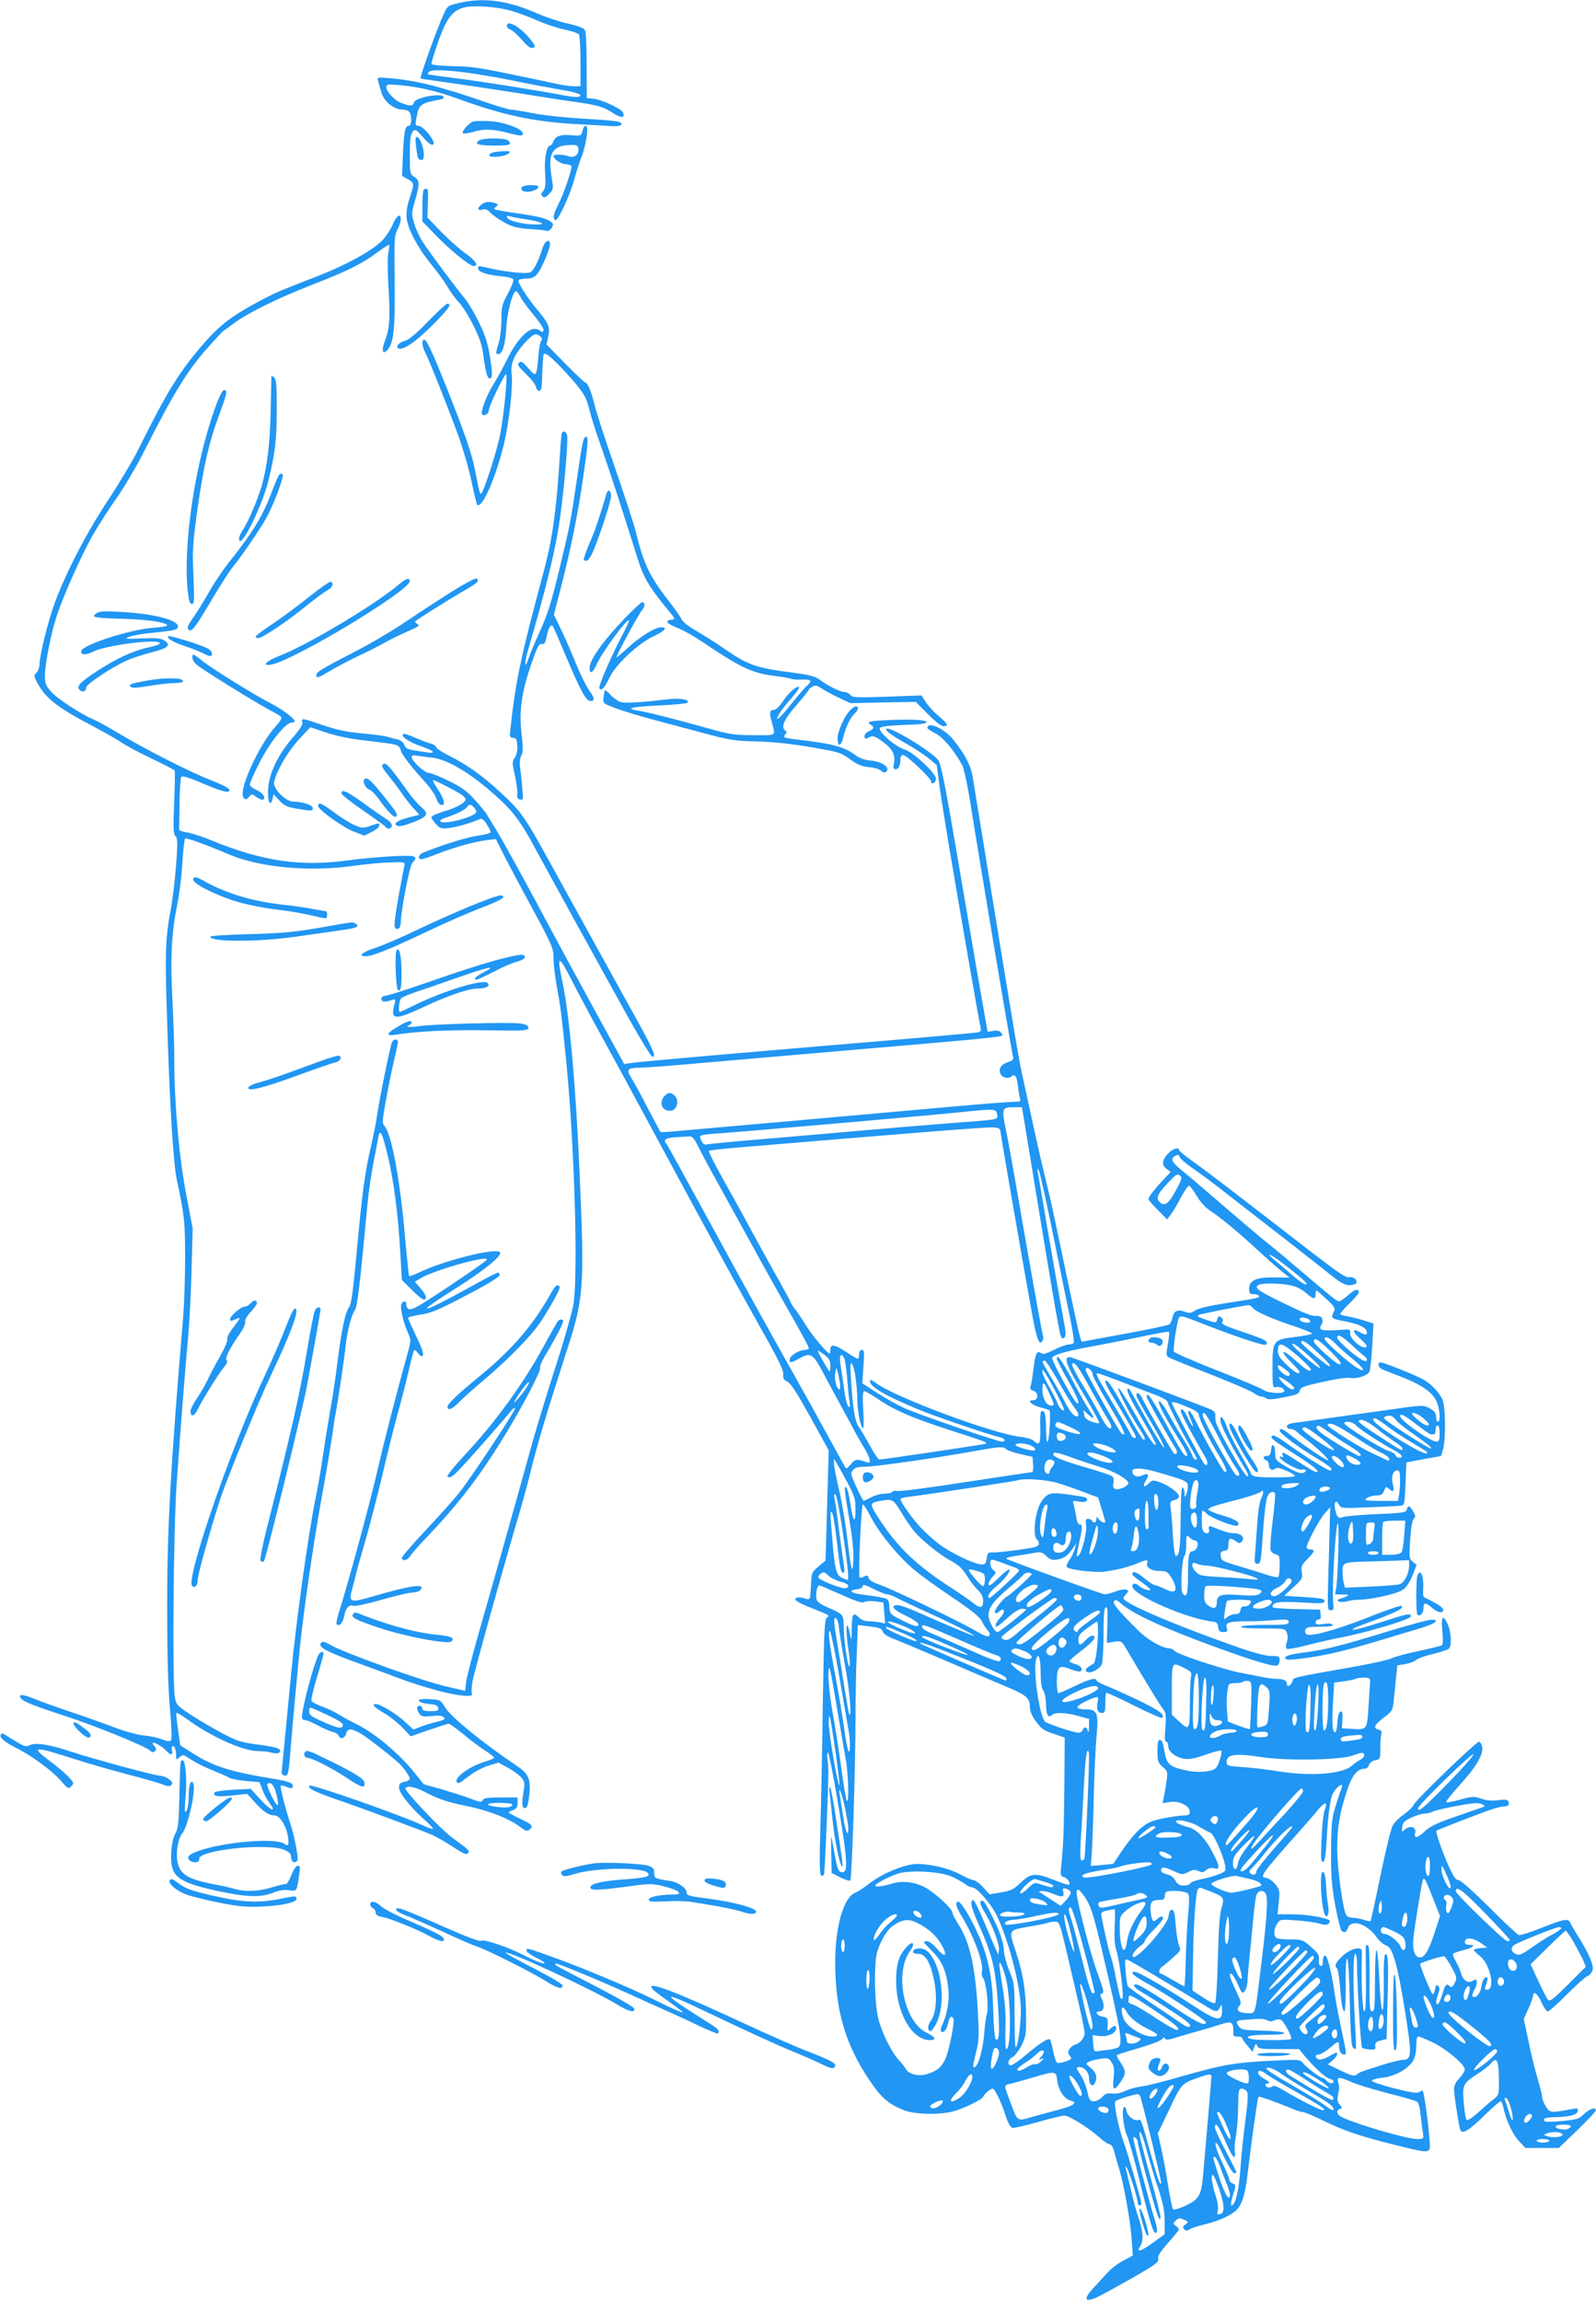 <?xml version="1.0" standalone="no"?>
<!DOCTYPE svg PUBLIC "-//W3C//DTD SVG 20010904//EN"
 "http://www.w3.org/TR/2001/REC-SVG-20010904/DTD/svg10.dtd">
<svg version="1.0" xmlns="http://www.w3.org/2000/svg"
 width="888pt" height="1280pt" viewBox="0 0 888 1280"
 preserveAspectRatio="xMidYMid meet">
<g transform="translate(0,1280) scale(0.1,-0.1)"
fill="#2196f3" stroke="none">
<path d="M2552 12783 c-60 -14 -63 -16 -83 -61 -36 -78 -129 -336 -129 -357 0
-2 19 -6 43 -9 127 -17 519 -76 637 -96 25 -4 96 -15 159 -24 146 -20 178 -30
232 -65 43 -29 68 -28 56 2 -8 21 -112 70 -161 77 l-41 5 -1 175 c0 96 -3 185
-7 196 -6 17 -25 26 -98 43 -49 11 -127 37 -172 57 -163 72 -298 90 -435 57z
m292 -43 c35 -10 100 -34 143 -53 43 -20 111 -42 152 -51 41 -8 78 -21 82 -28
5 -7 9 -75 9 -150 l0 -138 -34 0 c-19 0 -56 5 -83 10 -26 6 -113 24 -193 41
-263 55 -290 59 -406 61 -67 2 -114 7 -114 13 0 6 13 49 29 96 52 154 85 201
156 218 53 13 179 4 259 -19z m-241 -345 c59 -8 176 -28 259 -45 84 -18 199
-39 257 -49 59 -9 106 -22 109 -29 5 -15 -28 -15 -99 -1 -130 25 -476 80 -604
95 -77 10 -142 19 -144 20 -1 1 0 7 4 13 9 15 89 13 218 -4z"/>
<path d="M2820 12656 c0 -8 9 -17 20 -21 11 -3 39 -29 64 -57 31 -36 49 -49
61 -44 15 5 14 9 -4 34 -52 73 -141 129 -141 88z"/>
<path d="M2104 12348 c4 -13 11 -38 16 -56 14 -56 70 -102 123 -102 14 0 29
-6 34 -12 16 -20 14 -78 -2 -78 -21 0 -27 -28 -33 -157 l-5 -122 32 -18 c37
-21 37 -25 10 -106 -14 -40 -19 -78 -17 -107 6 -63 61 -167 135 -258 35 -42
77 -100 93 -128 16 -28 45 -68 65 -88 19 -20 55 -78 80 -129 36 -72 48 -110
56 -177 13 -95 25 -128 41 -112 8 8 6 42 -5 112 -13 81 -26 122 -62 196 -25
51 -58 108 -73 126 -45 53 -204 266 -240 322 -18 28 -40 75 -48 105 -15 51
-15 57 5 125 27 92 27 112 -4 132 -24 16 -25 20 -25 123 0 81 4 112 15 127 15
18 17 17 60 -31 33 -37 48 -46 56 -38 15 15 -55 103 -83 103 -16 0 -18 5 -12
38 14 82 21 87 132 108 32 6 27 24 -8 24 -62 0 -132 -21 -138 -42 -5 -20 -19
-20 -74 1 -33 13 -78 61 -78 84 0 19 4 19 78 13 106 -10 198 -32 322 -76 252
-92 422 -128 666 -141 77 -4 162 -9 189 -11 53 -3 74 15 30 26 -15 4 -102 11
-193 16 -92 5 -214 18 -272 29 -58 12 -114 21 -126 21 -11 0 -67 16 -125 36
-269 93 -399 126 -553 139 -68 6 -68 6 -62 -17z"/>
<path d="M2630 12123 c-23 -9 -61 -53 -55 -63 3 -5 27 -2 53 5 61 19 111 18
197 -4 39 -11 73 -17 78 -14 37 22 -81 74 -182 79 -42 2 -83 1 -91 -3z"/>
<path d="M3245 12085 c-3 -8 -7 -21 -9 -29 -3 -10 -16 -12 -50 -9 -62 7 -95
-3 -106 -32 -5 -14 -14 -25 -19 -25 -20 0 -34 -74 -28 -154 4 -66 2 -84 -11
-99 -12 -13 -13 -20 -4 -29 10 -10 18 -7 37 13 25 25 25 26 14 95 -22 128 4
174 98 177 42 2 48 -1 51 -19 5 -33 -23 -55 -54 -44 -31 12 -84 13 -84 2 0
-18 41 -45 70 -46 16 -1 30 -6 30 -12 0 -25 -44 -152 -71 -206 -31 -61 -35
-83 -19 -93 13 -8 85 146 105 227 9 34 27 90 40 123 27 70 42 175 25 175 -6 0
-13 -7 -15 -15z"/>
<path d="M2315 11984 c9 -68 11 -74 31 -74 27 0 4 118 -25 128 -10 3 -11 -9
-6 -54z"/>
<path d="M2667 12019 c-33 -19 -6 -29 84 -29 88 0 100 5 77 28 -15 15 -136 16
-161 1z"/>
<path d="M2742 11952 c-13 -4 -22 -11 -20 -17 4 -15 91 -6 108 11 12 12 9 14
-25 13 -22 -1 -50 -4 -63 -7z"/>
<path d="M2904 11759 c-11 -19 12 -31 49 -24 20 4 38 13 41 21 4 11 -5 14 -39
14 -24 0 -47 -5 -51 -11z"/>
<path d="M2357 11743 c-4 -3 -7 -44 -7 -91 l0 -84 68 -70 c80 -84 195 -178
216 -178 32 0 14 28 -41 68 -32 22 -93 76 -137 121 l-78 81 2 67 c2 38 2 74 1
81 -1 13 -14 16 -24 5z"/>
<path d="M2683 11665 c-30 -21 -29 -39 1 -31 15 4 28 0 37 -10 22 -26 92 -70
134 -84 21 -7 69 -14 105 -15 36 -2 72 -6 80 -9 9 -4 20 2 29 16 12 19 11 23
-5 35 -26 19 -75 31 -200 48 -59 9 -110 18 -113 21 -3 3 1 9 9 14 18 11 11 18
-26 25 -18 4 -37 0 -51 -10z m243 -85 c93 -15 120 -30 49 -29 -68 1 -147 21
-153 38 -3 9 0 12 10 9 8 -3 50 -12 94 -18z"/>
<path d="M2186 11553 c-11 -26 -35 -64 -54 -85 -52 -58 -198 -139 -362 -203
-217 -84 -238 -93 -330 -142 -149 -80 -216 -131 -303 -230 -137 -157 -207
-270 -362 -583 -34 -69 -113 -201 -175 -295 -118 -178 -230 -394 -295 -568
-37 -101 -85 -294 -85 -343 0 -15 -7 -36 -17 -46 -15 -17 -15 -20 3 -54 48
-90 112 -140 320 -249 60 -32 129 -71 153 -88 24 -16 99 -56 166 -88 68 -32
125 -62 127 -66 2 -4 1 -84 -3 -178 -6 -143 -5 -173 7 -186 13 -14 13 -38 4
-160 -6 -79 -19 -189 -29 -244 -31 -162 -34 -244 -21 -632 14 -451 34 -785 54
-878 42 -196 46 -234 46 -431 0 -109 -5 -253 -10 -319 -72 -861 -90 -1188 -90
-1620 0 -268 5 -444 15 -564 10 -113 12 -178 6 -184 -6 -6 -23 -4 -49 6 -21 9
-68 19 -103 22 -37 4 -109 24 -169 47 -58 22 -166 61 -240 85 -74 25 -161 56
-192 69 -64 27 -92 30 -86 12 7 -20 61 -43 233 -99 177 -57 460 -172 488 -197
13 -12 20 -13 29 -4 9 9 9 15 0 24 -7 7 -12 16 -12 20 0 12 52 -17 74 -41 24
-27 40 -27 33 -1 -3 11 -2 22 3 25 10 6 20 -19 20 -52 0 -25 1 -25 19 -9 18
16 21 15 63 -13 24 -16 79 -44 123 -61 44 -18 85 -36 91 -41 7 -5 47 -13 90
-17 l78 -7 16 -42 c8 -23 26 -56 39 -73 42 -57 10 -46 -48 17 l-56 61 -98 -5
c-54 -3 -100 -10 -103 -15 -13 -21 15 -26 96 -17 l85 9 45 -49 c48 -53 76 -71
109 -71 27 0 66 -62 73 -117 7 -46 1 -58 -18 -42 -37 31 -261 19 -421 -21 -94
-25 -130 -45 -112 -66 17 -21 61 -19 57 3 -9 50 383 92 475 51 29 -13 37 -23
37 -42 0 -26 23 -36 35 -16 7 12 -18 142 -41 210 -26 75 -57 200 -52 206 3 2
17 -1 32 -7 28 -13 41 -8 33 14 -3 8 -36 19 -84 27 -261 42 -359 73 -477 150
l-63 40 -12 83 c-6 45 -11 88 -11 95 0 7 23 -5 53 -27 135 -100 316 -183 404
-183 24 0 58 -4 76 -9 20 -5 35 -5 41 1 19 19 -10 30 -117 44 -95 12 -116 19
-202 64 -52 28 -131 74 -175 103 -75 50 -80 55 -87 98 -15 89 -8 930 10 1186
26 370 47 635 63 807 8 86 17 260 20 385 l6 228 -35 185 c-40 206 -67 506 -67
744 0 78 -5 237 -11 353 -12 231 -5 364 30 535 10 51 22 150 26 221 4 70 11
129 15 132 8 5 114 -33 248 -90 170 -71 439 -96 682 -63 69 10 163 19 210 20
72 3 84 1 81 -12 -2 -8 -17 -89 -34 -179 -19 -110 -26 -166 -19 -173 16 -16
32 0 32 30 0 61 49 315 64 331 36 40 23 44 -116 37 -73 -4 -180 -14 -237 -22
-270 -37 -479 -6 -766 111 -49 21 -110 40 -135 44 -27 4 -45 11 -44 19 1 6 2
72 3 145 1 72 5 137 9 144 6 9 39 -1 126 -38 65 -28 125 -48 134 -44 26 10 -3
29 -103 68 -109 42 -371 176 -508 259 -55 33 -116 67 -136 75 -69 29 -200 114
-235 153 -31 35 -36 47 -36 90 0 66 35 242 66 335 39 117 138 337 198 444 30
53 90 146 132 206 43 61 115 182 159 270 163 322 236 441 351 571 44 49 82 90
85 92 4 2 31 21 60 43 75 57 245 140 436 215 196 76 278 117 361 179 35 25 65
45 67 43 2 -2 0 -23 -5 -47 -4 -24 -4 -112 2 -195 10 -167 6 -225 -22 -297
-20 -54 -9 -77 20 -41 31 38 39 127 36 382 -3 224 -2 248 15 282 11 21 19 46
19 58 0 36 -24 21 -44 -27z m-649 -8732 c20 -79 10 -85 -25 -15 -17 34 -28 65
-25 68 18 17 37 -4 50 -53z"/>
<path d="M3020 11423 c-26 -81 -53 -133 -72 -139 -25 -8 -133 3 -216 22 -77
17 -72 17 -72 0 0 -19 51 -36 128 -43 36 -3 66 -11 68 -18 3 -7 -11 -42 -30
-78 -33 -60 -36 -74 -36 -145 0 -43 -7 -101 -15 -128 -18 -60 -18 -64 -2 -64
23 0 38 51 44 145 4 87 36 205 54 205 5 0 16 -15 25 -32 9 -18 36 -55 59 -83
58 -70 78 -102 66 -109 -5 -4 -12 -2 -16 4 -3 5 -17 10 -31 10 -41 0 -100 -65
-147 -159 -23 -47 -59 -113 -79 -145 -39 -60 -77 -161 -65 -172 11 -12 37 5
37 24 0 23 89 207 96 199 10 -9 -16 -257 -36 -348 -19 -88 -86 -297 -101 -313
-8 -10 -10 -5 -35 124 -18 95 -59 212 -163 474 -81 200 -107 256 -121 256 -15
0 -12 -37 5 -69 24 -47 123 -296 181 -454 30 -81 65 -202 78 -268 14 -67 28
-124 31 -127 26 -27 104 151 149 338 29 122 51 322 43 389 -4 34 0 59 13 88
23 52 97 133 120 133 21 0 45 -26 32 -34 -5 -3 -13 -41 -16 -83 -11 -122 -12
-123 -56 -72 -32 36 -41 42 -52 31 -11 -11 -4 -22 39 -63 28 -27 53 -59 55
-72 2 -12 10 -22 18 -22 12 0 15 18 17 95 2 52 5 101 8 108 6 17 51 -21 132
-110 91 -102 104 -123 123 -200 10 -40 38 -130 63 -198 43 -121 129 -386 201
-616 35 -115 66 -168 168 -292 47 -57 48 -57 22 -60 -38 -5 -25 -21 37 -46 31
-12 89 -45 129 -72 214 -145 284 -179 406 -194 48 -6 92 -14 97 -17 6 -3 32
-5 59 -4 53 2 59 -6 27 -35 -12 -10 -51 -56 -87 -101 -65 -83 -99 -110 -65
-52 10 17 40 55 67 85 26 30 46 58 42 61 -11 11 -59 -31 -91 -80 -16 -25 -38
-46 -47 -46 -25 -1 -28 -12 -17 -57 25 -94 37 -84 -97 -84 -105 0 -133 4 -244
35 -169 48 -346 93 -397 101 -79 12 -44 22 112 29 85 4 158 11 161 16 11 18
-43 27 -117 18 -141 -17 -227 -22 -254 -15 -15 4 -40 21 -56 38 -16 18 -30 30
-33 27 -2 -2 -6 -20 -8 -38 -3 -35 -3 -35 72 -63 41 -15 134 -43 205 -62 72
-19 200 -53 285 -76 140 -38 168 -42 290 -45 87 -2 189 -13 285 -29 185 -32
179 -31 240 -74 36 -26 63 -37 100 -40 27 -2 58 -11 68 -20 13 -12 20 -13 29
-4 22 22 -23 54 -84 60 -35 3 -64 13 -86 29 -64 48 -126 65 -322 88 -78 9 -85
12 -71 29 8 10 9 16 1 21 -27 17 -9 62 60 140 38 44 70 83 70 87 0 4 9 12 20
18 16 9 26 7 48 -8 15 -11 58 -34 95 -52 l68 -32 182 4 182 3 67 -67 c40 -41
74 -68 87 -68 31 0 26 12 -24 54 -25 21 -58 56 -72 77 l-26 40 -191 -7 c-170
-6 -193 -5 -205 10 -7 9 -22 16 -33 16 -23 0 -91 34 -135 67 -25 19 -55 28
-140 39 -222 29 -256 41 -398 138 -44 31 -112 73 -151 96 -41 23 -76 51 -82
65 -6 13 -31 49 -54 79 -125 160 -154 219 -202 413 -8 34 -60 192 -114 350
-55 158 -105 313 -112 343 -16 70 -40 130 -51 130 -5 0 -56 48 -114 107 l-104
106 9 44 c12 51 3 74 -56 144 -59 70 -115 158 -109 169 3 6 23 10 44 10 26 0
44 7 58 23 23 24 73 140 73 169 0 32 -28 19 -40 -19z"/>
<path d="M2381 11011 c-69 -71 -106 -102 -131 -108 -38 -10 -55 -43 -23 -43
33 0 105 55 195 147 80 82 93 103 65 103 -5 0 -53 -45 -106 -99z"/>
<path d="M1510 10709 c0 -2 -2 -89 -4 -194 -4 -187 -19 -312 -51 -421 -21 -74
-78 -206 -104 -242 -11 -17 -21 -38 -21 -47 0 -79 124 165 163 320 38 153 47
226 47 406 0 127 -3 159 -15 169 -8 7 -15 11 -15 9z"/>
<path d="M1196 10529 c-112 -313 -179 -763 -151 -1022 6 -50 11 -67 23 -67 13
0 14 20 8 158 -6 143 -4 175 23 372 35 245 65 374 122 526 43 117 46 134 25
134 -8 0 -28 -39 -50 -101z"/>
<path d="M3126 10388 c-3 -7 -7 -56 -10 -108 -19 -310 -42 -479 -91 -660 -131
-487 -158 -615 -188 -905 -1 -13 4 -20 18 -20 16 0 21 -8 23 -42 2 -27 -3 -51
-13 -67 -16 -24 -16 -31 0 -101 9 -41 15 -87 13 -102 -2 -21 2 -29 16 -31 17
-4 18 1 12 64 -3 38 -9 89 -12 113 -4 27 -1 52 6 67 11 19 11 44 2 121 -15
125 0 235 55 391 32 93 41 111 57 109 16 -2 21 7 28 42 7 43 22 70 33 59 3 -2
38 -84 79 -181 76 -180 107 -237 131 -237 26 0 24 17 -6 58 -17 23 -50 90 -74
149 -24 60 -61 145 -83 190 l-40 83 38 148 c54 209 97 418 125 618 27 188 30
224 16 224 -15 0 -21 -27 -51 -235 -35 -239 -37 -252 -102 -520 -40 -164 -62
-235 -103 -325 -29 -63 -58 -133 -65 -155 -22 -67 -23 -21 -1 52 90 306 145
526 170 685 25 153 55 481 46 508 -7 22 -24 27 -29 8z"/>
<path d="M1553 10158 c-6 -7 -25 -51 -42 -98 -51 -135 -108 -227 -246 -400
-28 -36 -73 -103 -100 -150 -26 -47 -66 -111 -88 -143 -32 -46 -38 -60 -28
-70 17 -16 35 7 133 173 44 74 95 153 113 175 48 59 146 202 182 265 44 76
106 241 95 252 -5 5 -13 3 -19 -4z"/>
<path d="M3376 10058 c-47 -157 -64 -206 -96 -280 -20 -48 -35 -90 -32 -93 15
-14 31 0 50 43 39 90 102 284 102 313 0 29 -17 40 -24 17z"/>
<path d="M2519 9512 c-68 -43 -185 -119 -259 -169 -74 -50 -198 -124 -275
-163 -194 -100 -225 -119 -225 -135 0 -21 5 -20 89 30 42 24 111 60 154 80 43
20 99 48 125 63 26 15 81 43 122 61 89 40 88 40 70 51 -8 5 -12 11 -10 13 14
13 175 114 252 159 94 54 106 64 91 79 -5 5 -58 -22 -134 -69z"/>
<path d="M2220 9549 c-131 -112 -508 -337 -668 -399 -73 -28 -99 -58 -41 -47
128 25 769 411 769 464 0 21 -22 15 -60 -18z"/>
<path d="M1719 9479 c-63 -50 -154 -118 -204 -151 -94 -63 -109 -78 -78 -78
23 0 157 90 272 183 47 38 97 75 113 83 27 14 37 37 19 48 -4 3 -60 -35 -122
-85z"/>
<path d="M3479 9363 c-122 -126 -199 -234 -199 -281 0 -34 19 -26 37 16 28 68
183 278 183 248 0 -4 -18 -42 -40 -84 -65 -125 -132 -281 -125 -292 11 -17 30
4 59 65 36 72 157 185 242 225 66 32 81 50 42 50 -34 0 -119 -53 -187 -116
-34 -31 -61 -54 -61 -51 0 13 125 244 143 264 17 19 17 43 -1 43 -4 0 -46 -39
-93 -87z"/>
<path d="M535 9387 c-29 -22 -15 -25 155 -30 136 -4 240 -20 240 -37 0 -4 -37
-10 -82 -13 -128 -10 -390 -95 -396 -129 -4 -23 28 -24 67 -3 71 36 371 74
371 46 0 -5 -26 -15 -57 -21 -86 -18 -177 -59 -286 -129 -105 -68 -126 -91
-102 -111 16 -14 35 -5 35 16 0 17 146 115 225 149 30 14 93 34 140 46 90 23
109 40 70 65 -20 13 -45 16 -127 12 -92 -3 -98 -3 -69 9 18 8 78 18 134 23
118 12 137 16 137 35 0 37 -142 72 -325 81 -90 5 -114 3 -130 -9z"/>
<path d="M935 9260 c-7 -12 33 -35 95 -55 30 -10 72 -26 92 -36 20 -11 42 -19
47 -19 19 0 12 29 -11 41 -42 23 -218 77 -223 69z"/>
<path d="M1070 9143 c0 -11 10 -29 23 -40 27 -25 342 -220 414 -257 28 -14 55
-30 58 -36 4 -6 -11 -30 -33 -53 -76 -83 -182 -299 -182 -372 0 -32 18 -41 35
-19 12 16 17 17 32 6 28 -19 43 -25 50 -19 12 13 -8 39 -42 53 -19 8 -35 21
-35 30 0 9 25 65 56 125 57 112 144 219 177 219 9 0 17 3 17 7 0 15 -69 67
-130 98 -90 46 -314 185 -375 231 -62 49 -65 50 -65 27z"/>
<path d="M821 9014 c-96 -17 -107 -22 -94 -35 8 -8 38 -6 104 5 51 9 115 16
142 16 34 0 47 4 45 13 -6 17 -107 18 -197 1z"/>
<path d="M4729 8848 c-31 -33 -69 -118 -69 -155 0 -48 18 -49 30 -1 16 65 40
114 66 139 22 21 24 39 4 39 -5 0 -19 -10 -31 -22z"/>
<path d="M1682 8782 c4 -13 -14 -41 -55 -88 -79 -90 -130 -197 -135 -282 -5
-68 11 -107 24 -58 l6 27 32 -34 c26 -29 42 -36 97 -46 85 -14 89 -14 89 4 0
16 -58 35 -107 35 -44 0 -116 73 -108 110 15 64 78 171 138 236 l64 68 83 -28
c49 -17 129 -35 198 -43 185 -22 196 -24 209 -35 7 -6 13 -16 13 -23 0 -16 63
-98 137 -178 29 -32 56 -72 61 -90 5 -18 16 -33 25 -35 28 -6 20 31 -17 87
-19 28 -31 51 -26 51 9 0 119 -56 158 -81 12 -7 22 -20 22 -27 0 -18 -54 -48
-126 -68 -35 -11 -64 -24 -64 -30 0 -6 12 -24 26 -39 23 -25 29 -27 77 -21 44
6 116 27 167 49 10 5 22 -4 38 -28 12 -19 22 -39 22 -44 0 -5 -21 -12 -47 -16
-79 -11 -189 -44 -325 -97 -29 -11 -38 -38 -13 -38 8 0 49 14 90 30 89 35 199
66 272 76 l52 6 39 -78 c22 -44 94 -180 161 -303 117 -217 121 -227 121 -285
0 -34 9 -106 19 -161 18 -94 26 -152 51 -405 46 -463 68 -1195 40 -1360 -7
-41 -50 -192 -96 -335 -46 -143 -104 -332 -129 -420 -111 -400 -221 -791 -290
-1030 -41 -143 -78 -283 -81 -311 l-6 -51 -103 24 c-131 29 -584 192 -653 235
-23 14 -37 17 -44 10 -24 -24 21 -49 224 -122 62 -23 154 -56 203 -75 213 -80
435 -126 410 -85 -3 5 -1 37 5 70 10 54 174 644 265 950 18 63 45 162 59 220
28 120 100 358 187 627 109 331 112 372 84 1021 -21 489 -57 889 -95 1066 -34
155 -23 158 49 16 35 -69 112 -213 171 -320 59 -107 203 -373 320 -590 229
-426 434 -801 592 -1082 72 -128 98 -184 96 -204 -2 -22 3 -31 23 -41 19 -9
55 -65 128 -197 l102 -185 -9 -307 -9 -306 -39 -33 c-38 -32 -39 -34 -42 -110
-4 -73 -5 -76 -26 -70 -37 12 -61 10 -61 -3 0 -8 39 -29 90 -48 101 -40 105
-42 85 -54 -12 -8 -16 -84 -22 -477 -3 -257 -10 -576 -14 -709 -5 -179 -4
-243 5 -248 6 -4 13 -1 16 6 4 12 23 452 24 558 1 25 -2 62 -5 82 -3 21 -2 38
3 38 4 0 28 -118 52 -263 60 -351 63 -418 18 -401 -15 6 -20 23 -45 164 -9 49
-9 42 -7 -58 l2 -112 49 -25 c27 -13 52 -21 55 -17 9 9 29 643 29 907 0 110 3
271 7 357 l6 157 46 -5 c76 -9 88 -13 93 -32 3 -11 25 -26 54 -37 27 -10 166
-69 309 -130 143 -62 296 -127 339 -145 95 -40 116 -58 116 -105 0 -23 10 -49
31 -78 35 -48 45 -55 114 -77 l49 -17 -2 -274 c-3 -257 -5 -317 -18 -445 -5
-46 -3 -52 15 -57 20 -5 39 -33 29 -43 -3 -2 -39 9 -81 26 -105 42 -131 40
-187 -13 -38 -37 -54 -46 -109 -55 l-65 -11 -36 39 c-20 22 -44 40 -54 40 -9
0 -40 14 -70 30 -60 34 -164 60 -244 60 -66 0 -197 -54 -268 -111 -27 -21 -62
-44 -77 -50 -63 -25 -110 -189 -110 -384 0 -264 54 -453 187 -653 69 -103 108
-137 195 -172 62 -24 198 -27 276 -6 54 14 158 65 164 79 7 17 41 47 54 47 13
0 49 -77 77 -164 10 -30 24 -52 33 -54 10 -2 73 13 142 32 68 20 135 36 148
36 26 0 138 -70 198 -125 21 -19 46 -35 54 -35 8 0 19 -17 25 -42 6 -24 17
-63 25 -88 26 -82 64 -293 71 -392 l7 -96 -53 -29 c-30 -15 -70 -46 -89 -68
-20 -21 -56 -61 -80 -87 -52 -57 -47 -78 15 -52 21 9 110 57 196 106 138 79
157 93 152 112 -3 16 11 38 56 89 33 37 60 71 60 74 0 3 -8 12 -17 19 -17 12
-17 14 -1 30 15 15 21 16 45 5 27 -12 27 -13 8 -27 -15 -11 -16 -17 -7 -26 10
-10 17 -10 32 0 11 7 50 19 87 28 73 17 149 52 175 81 30 33 46 86 59 193 19
165 56 430 61 435 4 4 104 -31 181 -64 27 -12 56 -21 65 -21 10 0 62 -22 117
-49 119 -58 211 -88 404 -136 202 -49 191 -51 184 38 -6 91 -30 257 -37 265
-3 2 -12 0 -19 -7 -11 -8 -44 -3 -141 21 -71 18 -125 37 -123 43 2 5 29 13 60
16 67 7 140 48 168 92 12 21 19 50 19 85 0 32 4 52 11 52 7 0 44 -15 83 -34
76 -37 176 -122 176 -149 0 -10 -13 -31 -30 -49 -19 -19 -30 -41 -30 -60 0
-34 29 -218 36 -230 13 -21 46 -1 127 77 48 47 91 85 96 85 5 0 11 -14 15 -32
14 -69 50 -149 86 -188 l37 -40 93 0 93 0 101 97 c56 54 102 104 104 110 6 24
-32 13 -64 -18 -28 -27 -40 -31 -120 -39 -49 -4 -92 -6 -96 -3 -22 13 -2 23
45 24 85 1 131 12 135 33 4 17 0 18 -34 12 -117 -22 -121 -21 -143 15 -12 19
-21 42 -21 53 0 10 -11 55 -24 100 -14 44 -37 138 -51 208 l-27 126 26 57 c14
32 26 64 26 71 0 32 27 11 47 -36 12 -27 27 -50 35 -50 7 0 56 43 107 95 52
52 102 97 113 101 11 3 23 17 28 30 11 27 -19 96 -84 199 -18 28 -35 58 -39
68 -10 26 -37 21 -159 -28 -62 -25 -119 -43 -128 -40 -8 3 -83 72 -165 155
-93 92 -158 150 -170 150 -15 0 -28 19 -57 83 -35 80 -72 187 -66 192 4 4 179
72 271 106 43 16 89 29 101 29 28 0 36 8 29 27 -4 11 -17 13 -57 8 -34 -5 -65
-2 -94 8 -40 14 -49 14 -114 -4 -39 -11 -75 -18 -81 -16 -6 2 27 43 72 93 93
101 138 177 127 218 -3 14 -11 26 -17 26 -16 0 -348 -320 -362 -349 -7 -14
-32 -39 -57 -56 -25 -17 -52 -45 -61 -61 -9 -16 -40 -141 -68 -278 -28 -137
-53 -251 -55 -254 -3 -2 -19 1 -37 7 -18 6 -44 11 -59 11 -15 0 -32 6 -38 13
-19 23 -52 260 -52 372 0 119 15 205 56 327 26 80 57 118 96 118 12 0 22 9 25
21 4 12 17 22 34 26 28 5 29 7 29 68 0 35 3 71 6 80 5 11 0 18 -15 22 -33 8
-25 26 28 67 46 34 50 41 55 89 3 29 9 86 13 127 l8 75 44 7 c24 4 52 15 61
23 10 9 52 24 95 34 42 10 81 23 87 29 17 17 12 95 -7 136 -27 57 -37 44 -30
-38 5 -46 3 -76 -3 -80 -5 -3 -63 -17 -128 -31 -66 -14 -132 -32 -149 -40 -16
-9 -104 -28 -195 -45 -378 -67 -351 -60 -360 -86 -10 -26 -30 -33 -30 -10 0
17 -22 26 -60 26 -16 0 -50 4 -77 10 -26 5 -84 17 -128 25 -101 21 -346 102
-361 121 -6 8 -20 14 -30 14 -37 0 -120 48 -169 97 -112 111 -148 154 -136
166 8 8 17 5 33 -10 59 -53 197 -120 428 -208 268 -101 423 -150 446 -141 8 3
14 16 14 29 0 21 -5 24 -42 24 -53 0 -144 29 -408 128 -204 77 -367 149 -405
178 -19 15 -19 16 -1 36 17 19 17 21 2 27 -9 4 -36 -1 -59 -10 -24 -9 -51 -16
-60 -16 -13 0 -433 151 -547 197 -8 3 10 10 40 15 30 4 78 12 105 17 46 9 52
7 77 -16 22 -21 32 -24 63 -19 37 7 57 22 87 66 l17 25 -9 -32 c-5 -18 -18
-47 -31 -64 -12 -17 -18 -34 -13 -38 17 -15 155 -31 207 -25 65 8 141 27 189
48 47 20 59 20 51 0 -9 -23 23 -44 66 -44 43 0 51 -5 74 -47 34 -62 18 -84
-42 -53 -22 11 -46 20 -53 20 -7 0 -35 18 -62 40 -43 36 -66 43 -66 21 0 -4
22 -23 50 -42 27 -19 50 -38 50 -42 0 -11 -41 2 -61 19 -20 18 -39 18 -39 -1
0 -48 304 -182 450 -197 19 -2 26 -10 28 -30 3 -22 8 -28 29 -28 22 0 24 3 19
24 -5 21 -2 25 23 31 16 3 56 6 88 5 32 -1 97 2 146 6 77 6 87 5 87 -10 0 -14
-16 -16 -129 -16 -76 0 -132 -4 -136 -10 -4 -6 38 -10 120 -10 125 0 126 0
135 -25 6 -16 6 -34 -1 -52 -5 -15 -6 -30 -1 -35 5 -5 49 2 103 16 52 14 139
34 195 45 142 26 394 102 394 118 0 20 -16 17 -169 -33 -78 -25 -147 -44 -154
-41 -6 2 11 12 38 22 207 76 248 95 233 111 -4 4 -89 -26 -189 -65 -181 -72
-324 -110 -342 -92 -5 5 -7 17 -4 25 5 13 23 16 82 16 53 0 74 3 69 11 -4 7
-22 9 -50 4 -36 -5 -44 -3 -44 9 0 9 7 16 16 16 11 0 14 8 12 28 l-3 27 -132
3 c-73 1 -133 6 -133 11 0 28 32 33 160 26 113 -7 130 -6 130 8 0 12 -22 16
-112 22 l-113 7 52 48 c48 44 52 50 46 84 -5 31 -1 40 31 72 41 41 45 54 16
54 -11 0 -20 5 -20 12 0 22 71 155 101 189 l30 34 -5 -195 c-12 -402 -12 -374
8 -378 16 -3 18 2 13 50 -6 75 14 421 26 433 10 10 2 -299 -9 -362 l-6 -33 43
-1 c44 0 41 -5 -16 -24 -33 -11 3 -24 39 -14 17 5 47 9 66 9 66 0 210 32 243
54 22 15 39 40 56 81 l23 59 -21 17 c-21 17 -21 23 -15 123 5 69 12 110 20
117 11 9 11 16 -3 40 -20 34 -29 36 -36 10 -4 -16 -21 -19 -173 -25 -92 -4
-176 -12 -185 -17 -21 -11 -35 5 -41 49 -6 39 7 51 22 21 12 -21 16 -21 163
-15 84 3 163 7 177 9 25 2 25 3 30 122 l5 119 95 18 c52 9 96 17 97 17 1 1 7
18 12 39 16 56 14 236 -3 275 -19 42 -68 93 -114 116 -54 28 -214 91 -229 91
-22 0 -15 -30 10 -39 12 -5 59 -24 104 -41 108 -42 169 -83 193 -131 21 -40
27 -119 10 -119 -5 0 -10 12 -10 28 0 21 -8 32 -36 47 -35 19 -36 19 -232 -9
-174 -24 -391 -54 -519 -72 -28 -3 -43 -10 -43 -20 0 -8 9 -14 19 -14 11 0 26
-6 33 -13 7 -7 30 -26 51 -42 61 -45 132 -113 126 -119 -5 -6 -159 99 -222
151 -30 24 -47 29 -47 14 0 -15 109 -97 203 -152 81 -49 103 -69 75 -69 -14 0
-149 85 -242 152 -42 31 -72 46 -78 40 -12 -12 1 -22 135 -108 101 -64 135
-94 109 -94 -5 0 -45 23 -88 51 -94 62 -107 67 -97 43 4 -12 3 -15 -5 -10 -7
4 -12 4 -12 0 0 -19 105 -78 126 -70 7 3 16 1 19 -4 3 -5 -4 -11 -15 -15 -14
-4 -42 6 -88 32 -65 38 -67 40 -67 78 0 49 -19 63 -23 18 -2 -25 -8 -33 -23
-33 -23 0 -25 -15 -4 -24 8 -3 15 -14 15 -25 0 -25 17 -36 34 -22 10 8 27 5
65 -12 29 -12 49 -26 45 -30 -9 -8 -190 -9 -221 -1 -13 4 -23 11 -23 16 0 5
-25 51 -54 101 -30 51 -64 118 -76 149 -23 62 -40 82 -40 48 0 -28 54 -133
141 -277 11 -17 16 -34 10 -37 -5 -3 -38 45 -74 107 -91 158 -108 194 -105
224 2 20 -3 30 -22 40 -34 17 -775 293 -788 293 -38 0 -20 -46 89 -226 44 -75
78 -138 75 -141 -3 -3 -23 1 -43 8 -28 11 -39 21 -41 39 l-4 25 24 -22 c38
-36 42 -27 10 20 -16 23 -59 99 -96 170 -60 113 -86 148 -86 117 0 -6 27 -58
60 -116 56 -98 73 -144 51 -129 -18 10 -142 239 -137 251 6 17 85 39 226 64
63 12 158 30 210 41 162 34 210 43 215 38 2 -3 -1 -33 -7 -68 -10 -52 -10 -64
3 -72 8 -5 113 -48 234 -95 121 -48 231 -95 244 -106 13 -10 31 -18 40 -18 10
0 22 -5 27 -10 8 -8 37 -6 97 6 73 14 86 20 89 38 3 17 20 24 128 48 70 16
137 26 152 22 35 -7 95 12 107 34 5 9 12 74 16 143 l7 126 -49 15 c-26 9 -66
19 -88 23 -22 4 -43 9 -48 12 -4 2 17 29 48 58 30 29 55 58 55 64 0 24 -22 19
-58 -14 -22 -19 -45 -35 -51 -35 -12 0 -29 13 -220 175 -58 50 -131 111 -162
136 -59 47 -149 123 -332 281 -59 51 -131 112 -160 135 -58 48 -67 67 -38 82
16 9 21 8 25 -7 4 -9 36 -37 72 -62 36 -24 121 -87 188 -140 237 -184 512
-398 581 -454 52 -41 78 -56 102 -56 17 0 35 5 38 10 11 18 -15 40 -39 34 -16
-4 -60 25 -186 122 -490 379 -602 465 -677 518 -46 33 -83 63 -83 68 0 20 -40
5 -64 -23 -32 -37 -33 -63 -4 -83 l22 -16 -40 -42 c-48 -51 -84 -97 -84 -109
0 -5 23 -32 52 -61 l52 -52 20 27 c12 15 37 57 56 94 19 36 40 66 45 66 6 0
25 -25 44 -57 24 -40 50 -67 86 -90 51 -33 162 -126 280 -236 33 -30 80 -71
105 -92 l45 -36 -85 1 c-101 2 -140 -16 -140 -64 0 -24 4 -29 24 -29 14 0 27
-4 30 -9 7 -11 -2 -13 -189 -42 -90 -14 -149 -28 -166 -40 -22 -15 -32 -16
-56 -7 -40 15 -62 5 -69 -32 -4 -16 -11 -33 -18 -38 -6 -5 -114 -28 -240 -51
-125 -23 -233 -43 -239 -44 -16 -3 -5 -50 -158 678 -16 77 -41 183 -54 235
-13 52 -42 178 -64 280 -22 102 -49 226 -60 275 -22 98 -36 182 -176 1040 -52
319 -99 606 -104 638 -10 60 -44 124 -109 204 -48 60 -142 102 -142 63 0 -4
19 -18 43 -29 43 -21 112 -103 152 -181 9 -18 30 -117 46 -219 40 -256 227
-1371 235 -1397 5 -18 0 -24 -30 -34 -36 -12 -51 -35 -40 -63 8 -22 42 -31 59
-17 22 18 32 5 39 -54 3 -30 9 -61 12 -70 5 -13 -2 -16 -35 -16 -23 0 -168
-11 -324 -25 -155 -14 -538 -48 -852 -76 -313 -28 -619 -55 -679 -60 -59 -6
-110 -9 -111 -7 -2 2 -33 62 -71 133 -37 72 -78 147 -92 169 -29 46 -21 56 51
56 26 0 199 13 385 30 185 16 576 50 867 75 548 46 730 64 754 71 11 3 11 7 1
19 -9 11 -23 14 -44 10 l-31 -6 -48 273 c-26 150 -83 485 -127 743 -59 348
-85 476 -99 495 -36 49 -272 192 -289 175 -9 -9 20 -31 120 -88 46 -26 100
-63 121 -81 l39 -33 18 -136 c18 -126 64 -403 176 -1047 24 -140 47 -265 50
-277 5 -18 1 -23 -17 -27 -13 -2 -298 -28 -634 -56 -788 -66 -1262 -108 -1301
-115 l-31 -5 -168 307 c-93 170 -202 371 -243 448 -126 237 -258 477 -298 543
-22 35 -46 75 -54 89 -8 14 -40 52 -70 85 -43 48 -75 70 -144 104 -49 24 -99
44 -111 44 -23 0 -95 67 -95 89 0 8 9 11 28 7 15 -2 53 -8 86 -11 95 -11 240
-102 394 -249 63 -60 111 -127 177 -251 68 -126 401 -731 531 -964 60 -107
115 -196 122 -199 28 -9 6 42 -100 232 -120 217 -309 559 -474 858 -136 247
-155 274 -271 381 -102 94 -185 153 -289 205 -34 17 -64 37 -67 45 -3 8 -18
18 -34 21 -15 4 -54 19 -86 33 -31 14 -60 23 -64 20 -14 -14 31 -45 97 -68 78
-26 92 -44 28 -34 -105 16 -109 17 -118 41 -6 14 -21 26 -37 30 -15 3 -41 10
-58 15 -16 5 -80 13 -142 19 -81 7 -141 20 -215 45 -119 41 -122 41 -116 17z
m968 -499 c0 -24 -167 -71 -197 -55 -12 7 0 15 53 32 37 13 77 33 89 46 18 21
21 21 37 7 10 -9 18 -22 18 -30z m3053 -1745 c137 -838 189 -1147 198 -1167 7
-18 13 -21 21 -13 9 9 9 28 0 74 -16 85 -97 544 -122 698 -12 69 -23 136 -26
150 -4 21 -4 22 6 8 6 -10 42 -174 81 -365 39 -191 81 -401 95 -466 13 -66 22
-123 18 -128 -3 -5 -16 -9 -28 -9 -13 0 -50 -13 -82 -30 -44 -22 -61 -26 -72
-18 -22 18 -32 -3 -42 -88 -5 -43 -12 -87 -16 -97 -5 -13 -1 -20 15 -24 29 -7
30 -53 0 -53 -37 0 -14 -24 37 -39 27 -7 51 -15 53 -17 8 -7 0 -158 -9 -173
-6 -11 -9 14 -10 71 0 80 -10 112 -28 93 -4 -4 -6 -45 -4 -91 2 -88 -4 -100
-38 -69 -10 9 -41 18 -71 21 -152 16 -703 222 -806 300 -23 17 -33 21 -33 11
0 -33 85 -82 278 -162 97 -39 377 -135 445 -151 29 -7 37 -24 11 -24 -26 0
-462 150 -540 185 -40 18 -109 57 -154 86 l-82 53 6 93 c6 80 5 93 -8 93 -10
0 -16 -9 -16 -25 0 -14 -3 -25 -7 -25 -4 0 -35 18 -69 41 -64 41 -84 43 -84 8
0 -10 -2 -19 -5 -19 -12 0 -93 97 -125 148 -19 31 -47 73 -62 93 -16 20 -28
39 -28 42 0 3 -26 52 -58 109 -54 95 -143 258 -222 403 -18 33 -66 120 -107
193 -41 74 -72 136 -69 139 3 3 76 12 163 19 981 82 1390 115 1421 112 33 -3
37 -6 40 -33 4 -34 138 -809 176 -1014 25 -135 39 -169 55 -142 5 8 7 19 5 25
-5 15 -43 223 -109 601 -76 440 -84 479 -102 567 -20 99 -16 108 45 108 l48 0
17 -102z m-155 61 c3 -30 22 -26 -278 -49 -69 -5 -253 -21 -410 -34 -157 -14
-422 -37 -590 -51 -168 -14 -316 -28 -331 -31 -20 -5 -27 0 -37 21 -15 32 -15
31 103 40 135 9 1221 104 1365 120 166 17 174 16 178 -16z m-1664 -176 c16
-32 64 -123 109 -203 44 -80 129 -235 190 -345 60 -110 156 -282 213 -381 57
-100 104 -187 104 -193 0 -6 -9 -11 -20 -11 -29 0 -76 -26 -84 -46 -10 -27 2
-29 43 -6 72 41 82 35 143 -79 29 -55 71 -133 93 -173 22 -40 53 -97 69 -127
15 -30 43 -79 62 -110 37 -62 44 -95 18 -85 -54 21 -67 19 -90 -10 -13 -15
-25 -26 -27 -24 -2 3 -46 82 -97 175 -51 94 -132 240 -180 325 -196 349 -298
534 -500 905 -117 215 -216 394 -221 400 -22 23 -7 34 49 38 31 2 66 4 77 5
16 2 27 -11 49 -55z m2658 -247 c-39 -71 -61 -88 -87 -66 -26 21 -17 45 39
105 47 50 57 57 71 45 14 -11 11 -20 -23 -84z m587 -398 c93 -71 141 -112 141
-120 0 -14 -36 9 -88 55 -26 23 -65 56 -87 74 -59 48 -31 40 34 -9z m52 -129
c34 -7 64 -23 89 -45 38 -34 50 -35 50 -2 0 10 2 18 5 18 3 0 28 -22 56 -48
46 -43 50 -51 40 -70 -18 -35 -14 -39 57 -52 75 -14 117 -32 125 -54 9 -23 -4
-27 -34 -9 -47 28 -47 4 0 -36 28 -24 40 -40 33 -45 -24 -15 -96 49 -90 80 2
15 -3 19 -27 17 -132 -10 -153 -5 -133 26 16 26 3 52 -24 50 -29 -3 -64 11
-209 82 -121 59 -141 75 -118 90 20 12 118 11 180 -2z m-210 -126 c18 -22 110
-62 232 -102 53 -18 97 -36 97 -40 0 -4 -42 -13 -92 -19 -125 -15 -128 -19
-128 -169 0 -107 1 -115 19 -110 22 5 54 -11 46 -24 -10 -15 -89 -10 -115 8
-13 9 -130 59 -259 109 -130 51 -237 98 -240 105 -5 16 18 172 29 189 7 11 23
8 87 -17 211 -84 387 -143 396 -134 18 18 -3 29 -129 71 -97 33 -123 45 -114
55 7 9 6 16 -5 25 -14 11 -17 10 -22 -9 -6 -23 -7 -23 -83 4 -30 11 -32 14
-16 21 16 6 239 50 272 53 6 1 18 -7 25 -16z m303 -59 c9 -3 16 -10 16 -16 0
-14 -53 -5 -58 10 -4 13 16 16 42 6z m241 -141 c28 -27 61 -56 74 -66 31 -24
17 -40 -17 -19 -46 28 -132 106 -132 120 0 23 23 12 75 -35z m-84 1 c18 -20
62 -58 97 -86 71 -57 75 -85 5 -36 -58 41 -163 137 -163 149 0 20 28 7 61 -27z
m-34 -36 c61 -60 73 -78 54 -78 -16 0 -141 112 -141 126 0 27 25 13 87 -48z
m-68 -10 c65 -60 84 -84 63 -77 -18 7 -152 121 -152 130 0 21 27 5 89 -53z
m-29 -37 c30 -27 50 -50 43 -51 -15 0 -153 118 -153 132 0 12 41 -18 110 -81z
m-77 13 c42 -37 74 -70 71 -75 -8 -13 -30 2 -96 61 -68 61 -78 44 -13 -20 25
-24 45 -48 45 -52 0 -18 -24 -5 -70 38 -36 34 -50 54 -50 74 0 59 20 54 113
-26z m-2603 -50 c0 -19 -2 -34 -4 -34 -5 0 -66 107 -66 115 0 3 16 -6 35 -21
28 -21 35 -33 35 -60z m79 34 c4 -13 11 -63 15 -113 4 -49 9 -106 13 -125 4
-28 3 -33 -8 -23 -7 7 -18 54 -24 105 -7 51 -16 112 -20 136 -7 46 9 60 24 20z
m1191 -125 c36 -64 75 -129 88 -144 23 -28 29 -49 13 -49 -16 0 -41 30 -68 84
-14 28 -47 88 -74 132 -53 89 -55 94 -36 94 6 0 41 -53 77 -117z m-1130 26 c5
-35 10 -90 10 -121 0 -65 17 -155 31 -163 5 -4 6 37 2 99 -4 80 -3 106 6 106
7 0 38 -18 69 -39 97 -66 189 -106 387 -171 230 -74 235 -76 215 -83 -17 -5
-568 -87 -587 -87 -6 0 -30 35 -53 78 -24 42 -52 90 -62 105 -21 29 -32 93
-43 262 -5 76 -4 97 4 89 7 -6 16 -40 21 -75z m1311 -72 c40 -73 83 -147 95
-166 24 -36 23 -61 -3 -40 -8 7 -26 35 -40 62 -14 28 -56 101 -94 164 -39 62
-67 118 -64 124 12 18 32 -9 106 -144z m1104 93 c3 -5 1 -11 -4 -14 -12 -8
-61 32 -61 50 0 12 6 11 30 -6 16 -11 32 -25 35 -30z m-2502 -52 c3 -21 2 -38
-3 -38 -15 0 -30 60 -23 93 6 31 7 31 13 7 4 -14 9 -42 13 -62z m1395 70 c7
-7 12 -19 12 -27 0 -8 41 -84 91 -168 83 -139 100 -177 70 -159 -12 8 -201
341 -201 355 0 14 13 14 28 -1z m-195 -120 c26 -48 47 -93 47 -99 0 -18 -28 9
-36 34 -4 12 -24 52 -45 89 -22 36 -39 75 -39 84 0 17 1 17 13 -1 8 -11 35
-59 60 -107z m368 54 c68 -27 153 -59 187 -72 35 -13 66 -30 68 -39 8 -26 70
-150 119 -235 50 -87 49 -86 36 -86 -5 0 -13 10 -17 22 -4 13 -28 57 -54 98
-26 41 -64 105 -84 143 -21 37 -42 64 -47 61 -11 -6 36 -94 114 -217 27 -43
47 -81 43 -84 -13 -13 -24 4 -152 235 -53 94 -74 120 -74 91 0 -10 111 -207
160 -286 14 -22 9 -40 -8 -29 -8 5 -143 238 -181 314 -15 28 -35 29 -26 1 4
-12 41 -77 82 -146 41 -68 72 -130 70 -136 -2 -6 -40 54 -85 133 -44 80 -89
159 -98 175 -9 17 -19 25 -21 18 -5 -14 20 -64 98 -196 32 -54 59 -103 59
-109 0 -26 -36 25 -117 169 -48 85 -89 148 -91 139 -3 -15 72 -156 125 -236
25 -37 29 -54 13 -48 -6 2 -50 75 -98 162 -79 143 -112 189 -112 157 0 -7 17
-40 38 -74 57 -92 132 -223 132 -230 0 -15 -21 -6 -27 11 -4 9 -47 84 -96 166
-96 161 -104 176 -90 176 5 0 66 -22 134 -48z m921 2 c21 -15 38 -31 38 -35 0
-19 -28 -7 -60 26 -40 42 -31 45 22 9z m-1319 -76 c24 -54 25 -58 7 -58 -28 0
-50 39 -50 89 0 53 8 47 43 -31z m762 -65 c42 -17 65 -32 65 -43 0 -22 59
-142 113 -229 40 -65 52 -102 28 -86 -10 5 -119 198 -157 278 -16 31 -32 57
-36 57 -11 0 -10 -5 7 -47 23 -55 12 -50 -15 7 -22 48 -40 64 -40 37 0 -11 70
-141 136 -254 18 -30 14 -57 -6 -37 -10 11 -180 329 -180 338 0 11 19 6 85
-21z m170 -159 c33 -65 75 -141 94 -167 32 -47 35 -65 9 -54 -14 5 -176 291
-185 327 -4 16 -2 21 8 18 7 -2 40 -58 74 -124z m1141 99 c18 -16 34 -31 34
-35 0 -18 -29 -6 -66 27 -29 25 -34 34 -21 35 10 0 34 -12 53 -27z m-144 -19
c10 -12 59 -50 110 -85 50 -34 87 -64 80 -67 -12 -4 -262 157 -262 169 0 10
32 17 45 10 6 -3 18 -15 27 -27z m109 -19 c39 -30 75 -55 80 -55 26 0 24 -3
28 38 0 6 6 12 11 12 6 0 10 -20 10 -45 0 -37 -3 -45 -18 -45 -35 0 -202 118
-202 142 0 17 23 6 91 -47z m-170 -4 c27 -22 89 -63 137 -92 102 -61 97 -58
90 -64 -15 -16 -285 152 -296 183 -7 22 18 12 69 -27z m-58 -13 c28 -24 76
-58 104 -77 29 -18 50 -37 47 -42 -6 -11 2 -15 -136 74 -60 38 -108 73 -108
78 0 22 44 6 93 -33z m-1695 1 c77 -36 67 -50 -17 -23 -65 21 -76 28 -67 43 9
15 7 15 84 -20z m1587 11 c21 -23 149 -106 213 -139 42 -22 55 -41 27 -41 -9
0 -18 7 -21 15 -3 8 -21 19 -40 24 -39 11 -244 139 -244 152 0 17 47 9 65 -11z
m-9 -62 c60 -40 128 -82 152 -92 23 -10 42 -25 42 -33 0 -12 -4 -12 -27 0 -16
8 -46 22 -68 32 -60 26 -254 149 -249 157 12 19 47 3 150 -64z m-137 20 c33
-24 85 -58 115 -76 50 -30 71 -52 48 -52 -12 0 -166 93 -209 126 -18 14 -31
30 -28 35 9 13 9 13 74 -33z m-47 -30 c45 -34 76 -64 69 -66 -16 -5 -182 108
-175 120 10 15 25 8 106 -54z m-1438 26 c21 -8 21 -30 0 -38 -21 -8 -34 1 -34
25 0 20 8 23 34 13z m-179 -66 c25 -11 34 -28 14 -28 -25 0 -99 23 -99 31 0
13 55 11 85 -3z m416 1 c19 -7 41 -18 49 -25 12 -12 12 -14 -6 -14 -29 0 -86
20 -104 36 -12 12 -12 14 6 14 12 0 36 -5 55 -11z m-553 -21 c7 -7 43 -20 80
-28 l67 -15 3 -43 c2 -23 -1 -42 -5 -42 -5 0 -170 -25 -368 -55 -198 -31 -370
-53 -382 -50 -12 3 -25 1 -28 -5 -3 -5 -23 -10 -43 -10 -21 0 -54 -9 -75 -20
-20 -11 -39 -20 -42 -20 -2 0 -20 34 -40 77 -33 72 -34 77 -19 95 12 13 31 18
67 18 56 0 392 48 592 84 156 28 177 30 193 14z m382 -53 c36 -13 97 -33 137
-45 80 -24 167 -74 161 -93 -6 -18 -53 -38 -73 -31 -12 5 -14 14 -10 34 4 16
1 31 -7 37 -7 6 -71 27 -143 48 -141 41 -185 60 -185 76 0 14 32 7 120 -26z
m155 16 c62 -23 75 -47 20 -37 -44 9 -105 36 -105 48 0 13 32 9 85 -11z m1435
-41 c0 -16 -42 -11 -62 7 -10 9 -18 22 -18 30 0 10 9 9 40 -7 22 -11 40 -25
40 -30z m-111 16 c34 -36 16 -54 -20 -20 -16 15 -29 31 -29 36 0 16 27 7 49
-16z m-2741 -130 c37 -70 42 -87 42 -145 0 -84 -14 -68 -29 34 -6 44 -16 84
-21 89 -15 15 -13 -10 15 -175 16 -93 25 -175 23 -221 -4 -98 -12 -72 -33 106
-9 81 -30 205 -46 274 -16 69 -29 137 -29 151 l0 26 18 -30 c10 -16 37 -66 60
-109z m1147 123 c4 -5 0 -18 -9 -28 -9 -10 -16 -23 -16 -29 0 -17 -20 -15 -26
3 -11 26 5 65 26 65 10 0 22 -5 25 -11z m787 -40 c35 -19 5 -29 -47 -16 -64
16 -76 43 -15 33 23 -4 51 -11 62 -17z m-231 -14 c176 -50 189 -56 188 -84 0
-14 -4 -35 -9 -46 -8 -18 -9 -17 -9 7 -1 15 -5 30 -11 33 -7 4 -10 -53 -11
-162 -1 -171 -6 -214 -25 -220 -7 -2 -13 36 -18 109 -3 62 -9 132 -12 154 -5
38 -4 42 20 48 14 3 26 13 26 21 0 19 -57 61 -107 79 -38 13 -42 13 -61 -7
-28 -27 -38 -16 -16 17 21 33 12 43 -22 27 -29 -13 -54 -1 -54 25 0 19 52 18
121 -1z m1369 -49 c0 -29 -3 -68 -6 -85 l-6 -31 -97 0 c-87 1 -94 2 -77 15 11
8 35 15 53 15 27 0 35 5 44 26 9 25 11 26 28 10 24 -22 31 -12 20 30 -11 38 2
74 26 74 11 0 15 -13 15 -54z m-1904 -17 c38 -12 104 -34 146 -51 l78 -29 20
-66 c11 -36 20 -67 20 -69 0 -11 -24 -2 -36 14 -13 16 -13 16 -14 0 0 -20 -15
-24 -25 -8 -3 6 -13 10 -22 10 -12 0 -14 -7 -10 -36 6 -37 -25 -158 -43 -169
-13 -8 -12 -4 5 75 18 81 18 101 3 98 -7 -2 -15 14 -19 37 -3 22 -10 53 -14
69 -8 29 -8 29 28 22 22 -4 38 -2 42 4 11 18 2 21 -97 35 -103 15 -121 10
-155 -41 -35 -53 -49 -193 -22 -210 5 -3 9 -13 9 -23 0 -15 -18 -20 -117 -34
-65 -9 -129 -15 -143 -14 -21 2 -26 -3 -30 -33 -5 -31 -8 -35 -34 -33 -40 3
-170 66 -231 112 -27 21 -71 60 -97 87 -46 47 -118 147 -118 164 0 4 21 10 48
13 67 7 595 87 607 92 32 12 160 3 221 -16z m776 -54 c-6 -30 -9 -61 -6 -69 6
-16 -23 -30 -32 -15 -8 14 5 118 18 143 7 13 13 15 20 8 8 -8 8 -28 0 -67z
m554 40 c-22 -16 -86 -21 -86 -6 0 12 24 18 70 20 33 0 34 -1 16 -14z m184
-15 c0 -11 -48 -25 -56 -17 -4 3 -3 10 1 16 8 14 55 14 55 1z m-383 -57 c-8
-15 -18 -73 -21 -128 -4 -55 -9 -130 -12 -167 -6 -62 -4 -68 13 -68 17 0 20
14 30 173 6 94 17 184 24 200 12 26 33 35 43 19 3 -5 -3 -73 -13 -153 -10 -79
-15 -153 -11 -164 4 -11 17 -21 29 -23 19 -3 21 -10 21 -62 0 -32 -4 -61 -8
-64 -5 -3 -35 3 -68 14 -32 11 -102 32 -154 48 -87 25 -95 30 -98 54 -3 21 1
27 20 30 19 2 23 9 23 36 0 35 10 40 42 17 18 -13 22 -13 33 0 18 22 -5 45
-45 45 -19 0 -54 9 -80 20 -26 11 -50 20 -55 20 -4 0 -6 -9 -3 -20 6 -23 -19
-28 -33 -7 -8 10 -10 69 -5 111 1 5 12 -2 25 -15 25 -25 161 -78 172 -66 17
16 -10 35 -85 56 -45 13 -80 29 -78 34 2 6 23 16 48 23 24 7 86 24 138 37 51
14 99 31 105 37 17 17 19 -5 3 -37z m-2327 -194 c29 -199 35 -259 25 -259 -2
0 -16 5 -30 12 -32 14 -41 48 -54 211 -13 158 -13 164 -2 152 6 -6 17 -73 26
-150 18 -160 23 -185 37 -185 6 0 7 16 4 38 -4 20 -15 105 -26 187 -10 83 -22
166 -26 185 -5 27 -4 32 5 24 7 -6 25 -103 41 -215z m1755 173 c0 -59 -19 -57
-23 2 -2 36 0 47 10 44 8 -3 13 -21 13 -46z m875 31 c0 -14 -34 -43 -52 -43
-26 0 -23 29 5 40 27 11 47 12 47 3z m-2306 -86 c22 -37 54 -83 69 -102 40
-50 150 -139 212 -171 39 -21 60 -41 83 -78 17 -28 44 -64 61 -80 22 -22 31
-39 31 -63 0 -40 -17 -43 -57 -10 -15 13 -62 45 -103 72 -210 134 -317 236
-424 403 -50 78 -49 82 19 93 62 10 65 8 109 -64z m1376 -7 c0 -38 0 -73 1
-77 0 -4 -4 -9 -10 -11 -7 -2 -11 24 -11 77 0 47 4 81 10 81 6 0 10 -30 10
-70z m-1546 -17 c45 -89 155 -224 242 -296 38 -32 135 -102 214 -155 105 -70
150 -107 162 -130 9 -19 24 -42 34 -53 12 -13 14 -23 7 -30 -7 -7 -30 2 -73
27 -92 54 -476 238 -539 259 -34 11 -55 24 -58 36 -4 15 -9 17 -25 8 -11 -6
-22 -8 -25 -5 -9 8 9 406 18 406 5 0 24 -30 43 -67z m981 35 c-4 -18 -10 -62
-14 -98 -7 -61 -8 -63 -19 -38 -16 38 7 168 30 168 7 0 8 -12 3 -32z m515 -23
c0 -41 -17 -47 -26 -9 -4 17 -2 29 7 35 19 12 19 13 19 -26z m320 -36 c0 -27
-4 -39 -12 -37 -18 6 -29 59 -17 75 18 20 29 5 29 -38z m640 26 c0 -15 -42
-85 -50 -85 -15 0 -12 27 5 60 13 25 45 42 45 25z m226 -142 c-10 -24 -26 -4
-26 32 0 19 6 46 12 62 12 27 13 26 16 -26 2 -29 1 -60 -2 -68z m287 35 c-3
-46 -10 -89 -16 -95 -5 -7 -31 -13 -58 -13 l-49 0 0 88 c0 49 3 92 7 95 3 4
32 7 64 7 l58 0 -6 -82z m-1595 40 c-3 -34 -20 -42 -26 -13 -5 22 5 45 18 45
7 0 10 -14 8 -32z m1428 -5 c-3 -21 -6 -46 -6 -55 0 -10 -9 -22 -20 -28 -19
-10 -20 -8 -20 55 0 64 1 65 26 65 25 0 26 -2 20 -37z m-1539 -32 c-6 -51 -34
-118 -44 -107 -4 3 2 34 12 68 9 35 19 69 21 76 9 31 16 7 11 -37z m229 3 c7
-52 -7 -94 -32 -94 -12 0 -14 5 -9 18 4 9 10 41 13 70 6 64 18 67 28 6z m-458
8 c2 -15 -2 -22 -12 -22 -11 0 -16 9 -16 26 0 31 23 28 28 -4z m82 -17 c0 -39
-27 -84 -55 -91 -30 -7 -45 1 -45 26 0 25 17 35 35 20 20 -16 35 -4 35 29 0
15 3 31 7 34 13 14 23 6 23 -18z m687 -25 c6 0 13 -6 16 -12 6 -18 -11 -48
-27 -48 -21 0 -26 -24 -26 -135 0 -104 -7 -128 -30 -100 -14 16 -4 201 11 211
5 3 9 30 9 61 0 54 1 55 18 40 10 -10 23 -17 29 -17z m1023 -70 c0 -5 -13 -10
-30 -10 -16 0 -30 5 -30 10 0 6 14 10 30 10 17 0 30 -4 30 -10z m-2017 -83 c9
-4 17 -10 17 -15 0 -9 -155 -152 -164 -152 -19 0 -1 33 32 60 45 35 87 89 78
98 -4 3 -28 -15 -54 -41 -26 -26 -51 -47 -55 -47 -14 0 -6 24 16 48 21 22 21
24 5 36 -17 13 -24 46 -13 58 3 3 31 -5 63 -17 31 -12 65 -25 75 -28z m2187
12 c0 -43 -27 -96 -53 -103 -12 -4 -85 -9 -163 -13 l-141 -6 -6 24 c-4 13 -7
43 -7 66 0 51 1 52 150 56 58 1 131 4 163 5 l57 2 0 -31z m-1127 1 c41 0 268
-58 282 -72 7 -7 -5 -8 -35 -4 -25 3 -99 9 -165 12 -111 6 -122 8 -143 31 -28
30 -23 60 7 43 11 -5 35 -10 54 -10z m-1272 -32 c35 -10 39 -15 39 -44 0 -18
-4 -35 -8 -38 -5 -3 -25 15 -45 39 -51 60 -50 63 14 43z m-766 -57 c45 -11 58
-27 30 -37 -16 -6 -142 43 -151 58 -4 5 2 15 12 23 16 11 22 10 42 -10 12 -12
43 -28 67 -34z m1065 41 c0 -8 -120 -116 -137 -124 -22 -10 -74 -78 -68 -88 5
-8 12 -7 25 5 30 27 36 -3 6 -34 -24 -25 -34 -51 -20 -51 3 0 31 23 61 50 34
31 64 50 79 50 13 0 24 -2 24 -4 0 -7 -150 -126 -160 -126 -17 0 -50 63 -50
95 0 41 30 81 117 154 39 33 75 65 78 71 7 12 45 14 45 2z m1446 -33 c9 -15
-70 -89 -96 -89 -32 0 -24 29 13 45 17 7 38 23 45 34 13 23 27 27 38 10z
m-2250 -79 c9 0 33 -9 53 -19 20 -11 95 -47 166 -79 144 -65 274 -131 262
-132 -9 0 -151 60 -300 126 -53 24 -108 44 -122 44 -46 0 -26 -26 45 -59 40
-19 70 -39 70 -48 0 -18 -23 -12 -102 28 -54 27 -57 31 -60 71 -3 40 -5 43
-43 50 -21 5 -68 12 -102 16 -68 8 -89 25 -35 30 20 2 32 9 32 18 0 11 15 7
60 -16 33 -16 67 -30 76 -30z m813 18 c-73 -63 -88 -71 -95 -53 -13 32 78 101
115 87 11 -4 6 -13 -20 -34z m-1070 -19 c86 -39 118 -49 130 -42 9 6 36 7 61
4 l45 -6 5 -58 5 -59 -29 6 c-15 3 -44 6 -62 6 -21 0 -42 8 -54 20 -33 33 -40
24 -41 -57 -1 -73 -2 -75 -10 -34 -20 101 -27 29 -8 -89 6 -39 9 -78 7 -87 -7
-31 -31 118 -33 202 -3 89 4 80 -100 127 -37 17 -51 29 -53 47 -4 28 5 71 16
71 4 0 58 -23 121 -51z m2279 35 c63 -7 73 -13 48 -33 -10 -8 -43 -10 -110 -5
-104 8 -126 0 -126 -42 0 -32 -15 -38 -45 -18 -20 13 -25 24 -25 58 0 24 3 46
8 50 7 8 111 3 250 -10z m-1108 -14 c0 -18 -123 -101 -134 -90 -14 14 18 46
74 75 51 27 60 29 60 15z m166 -31 c3 -6 1 -16 -4 -21 -13 -13 -45 8 -36 23 7
12 31 11 40 -2z m-136 -18 c0 -5 -39 -40 -87 -78 -48 -37 -109 -87 -135 -110
-34 -30 -53 -40 -68 -36 -11 3 -19 10 -18 15 5 14 281 218 295 218 7 0 13 -4
13 -9z m1080 -8 c-1 -18 -17 -31 -35 -30 -14 1 -21 -5 -23 -20 -3 -17 -10 -23
-29 -23 -15 0 -35 -8 -46 -17 -19 -17 -19 -17 -12 32 4 28 9 53 12 58 2 4 33
7 69 7 35 0 64 -3 64 -7z m115 -2 c9 -15 -37 -41 -72 -41 -42 0 -42 17 0 35
38 17 64 19 72 6z m-1161 -37 c7 -18 -4 -28 -141 -138 -80 -64 -105 -76 -118
-56 -5 8 229 207 246 209 4 1 10 -6 13 -15z m247 -100 l-3 -94 41 6 c39 6 41
5 66 -37 123 -208 190 -317 206 -337 17 -22 18 -35 13 -103 -5 -57 -4 -79 5
-79 6 0 11 -11 11 -24 0 -31 39 -62 88 -71 28 -4 59 1 120 23 45 16 84 26 87
22 6 -10 -12 -73 -27 -93 -18 -24 -98 -32 -166 -17 -101 22 -113 34 -127 128
-4 26 -12 42 -21 42 -11 0 -14 -15 -14 -62 0 -57 3 -65 29 -88 28 -24 29 -27
21 -82 -4 -31 -11 -71 -15 -88 l-7 -32 44 7 c51 7 108 -22 108 -55 0 -16 -7
-20 -32 -20 -18 0 -69 -7 -114 -16 -68 -14 -89 -23 -128 -56 -26 -22 -70 -75
-98 -117 -28 -42 -52 -77 -53 -79 -2 -2 -30 -5 -64 -8 l-62 -5 5 63 c3 35 8
171 11 303 3 132 10 291 16 353 12 133 5 152 -62 152 -21 0 -40 4 -44 10 -6 9
48 40 94 55 22 7 24 5 18 -24 -8 -40 0 -61 24 -61 16 0 19 8 19 53 0 30 2 56
5 59 3 2 72 -29 155 -71 82 -41 152 -72 156 -68 18 17 -17 42 -139 101 -74 35
-155 71 -181 81 -25 10 -46 22 -46 26 0 18 -38 8 -119 -31 -45 -22 -87 -40
-92 -40 -5 0 -9 29 -9 64 0 82 13 95 70 72 52 -21 72 -20 68 1 -2 9 -18 21
-36 25 -17 5 -32 12 -32 16 0 5 32 32 70 61 66 50 87 81 57 81 -8 0 -24 -11
-37 -25 -30 -32 -40 -32 -40 3 0 22 10 36 48 63 26 19 50 36 55 37 9 4 8 -92
-2 -172 -4 -33 -12 -61 -18 -63 -6 -2 -19 -10 -29 -18 -14 -10 -16 -17 -8 -25
15 -15 68 11 84 39 5 11 10 84 10 164 0 132 4 166 19 152 3 -3 4 -48 2 -101z
m-41 76 c0 -5 -27 -27 -59 -49 -33 -22 -61 -46 -64 -53 -3 -10 -7 -10 -17 -1
-17 16 -2 34 65 79 50 34 75 42 75 24z m-173 -53 c-8 -22 -174 -157 -192 -157
-34 0 -8 33 85 109 86 71 122 87 107 48z m-1280 -28 c2 -24 17 -117 33 -206
26 -138 40 -296 26 -282 -3 2 -14 65 -26 139 -11 74 -28 178 -37 230 -25 149
-27 173 -13 168 7 -2 15 -24 17 -49z m383 -6 c31 -15 48 -28 40 -30 -16 -4
-150 53 -150 63 0 10 51 -6 110 -33z m281 -63 c101 -45 194 -83 207 -87 27 -6
38 -21 25 -34 -7 -7 -68 16 -174 64 -90 40 -180 79 -199 87 -41 16 -60 29 -60
41 0 15 13 11 201 -71z m-320 39 c72 -30 103 -49 84 -49 -17 -1 -165 65 -165
73 0 10 1 10 81 -24z m-341 -249 c23 -135 46 -265 50 -290 12 -60 12 -136 1
-124 -4 5 -16 65 -25 134 -10 69 -30 193 -46 275 -35 181 -46 274 -32 260 5
-5 29 -120 52 -255z m615 173 c58 -25 103 -48 101 -50 -7 -7 -256 90 -256 100
0 14 39 1 155 -50z m644 34 c8 -10 7 -18 -3 -32 -15 -21 -36 -13 -36 14 0 31
20 40 39 18z m-598 -92 c210 -83 269 -111 269 -125 0 -6 -2 -10 -4 -10 -5 0
-471 201 -475 206 -15 15 45 -5 210 -71z m544 55 c11 -18 -6 -50 -26 -50 -28
0 -37 30 -14 46 22 17 32 17 40 4z m-175 -26 c42 -17 54 -44 20 -44 -12 0 -39
9 -62 21 -31 16 -38 23 -27 30 19 12 23 11 69 -7z m90 -118 c0 -57 5 -88 15
-102 8 -11 14 -42 15 -76 0 -57 12 -80 33 -59 16 16 78 14 147 -6 l60 -16 -1
-46 c-1 -25 -4 -36 -6 -23 -5 25 -21 29 -29 7 -4 -8 -13 -15 -21 -15 -28 0
-181 51 -190 63 -31 40 -65 277 -49 341 12 50 26 15 26 -68z m-105 32 c45 -22
60 -48 28 -48 -20 0 -105 69 -86 70 7 0 33 -10 58 -22z m906 -9 c38 -19 41
-23 35 -51 -3 -17 -6 -86 -6 -154 0 -140 -3 -144 -62 -89 l-38 35 0 140 c0
157 -1 156 71 119z m-1935 -216 c19 -114 41 -243 49 -287 16 -83 20 -267 5
-231 -4 11 -18 94 -30 185 -12 91 -33 223 -46 294 -22 116 -33 268 -18 254 3
-4 21 -100 40 -215z m2014 55 c0 -141 -5 -178 -24 -178 -8 0 -10 36 -8 122 3
140 9 188 22 188 6 0 10 -55 10 -132z m41 -34 c-3 -141 -7 -163 -21 -147 -13
13 1 294 14 290 8 -3 10 -48 7 -143z m912 116 c-1 -14 -5 -76 -9 -138 -8 -128
-7 -126 -99 -120 l-49 3 3 49 c2 37 -1 47 -11 44 -7 -3 -14 -23 -16 -49 -4
-63 -11 -79 -23 -57 -6 11 -7 66 -3 142 l7 125 51 7 c28 3 60 10 71 15 11 4
34 7 50 6 25 -2 30 -6 28 -27z m-662 -125 c-2 -71 -5 -132 -7 -134 -2 -2 -30
6 -62 18 l-60 23 -5 56 c-3 31 -2 80 1 107 7 50 7 50 44 51 21 0 41 4 45 8 4
4 16 6 28 4 19 -3 20 -8 16 -133z m429 28 c0 -116 -9 -175 -24 -170 -11 4 -10
241 1 260 15 25 23 -5 23 -90z m-638 20 c-5 -71 -18 -60 -14 12 2 31 7 53 11
49 4 -5 6 -33 3 -61z m295 50 c18 -16 20 -27 14 -113 -6 -92 -7 -95 -33 -104
-15 -5 -30 -8 -32 -5 -3 2 -2 57 1 122 6 123 12 134 50 100z m244 -114 c-3
-127 -7 -147 -22 -132 -13 13 2 264 15 260 7 -2 10 -44 7 -128z m43 9 c-3 -68
-10 -127 -15 -133 -11 -11 -11 25 -2 158 3 53 10 97 15 97 5 0 6 -51 2 -122z
m-1224 99 c0 -7 -30 -26 -67 -41 -137 -57 -186 -41 -61 19 75 36 128 45 128
22z m665 -177 c31 0 33 -18 3 -29 -31 -12 -48 4 -47 43 0 28 1 29 9 9 6 -16
18 -23 35 -23z m441 3 c-2 -16 -7 -30 -12 -33 -11 -6 -18 35 -10 56 9 24 24 7
22 -23z m-2567 -182 c15 -106 25 -188 21 -184 -12 13 -60 298 -59 350 1 71 7
46 38 -166z m2231 119 c0 -5 -15 -10 -32 -10 -18 -1 -44 -7 -58 -15 -31 -18
-63 -19 -58 -2 3 6 15 18 29 24 29 15 119 17 119 3z m175 -20 c0 -11 -12 -15
-44 -15 -53 0 -68 22 -19 28 49 6 63 3 63 -13z m525 -10 c0 -13 -11 -17 -72
-25 -39 -5 -48 -3 -48 9 0 14 18 18 98 24 12 1 22 -3 22 -8z m-1530 -389 c-7
-158 -14 -289 -17 -293 -2 -5 -9 -8 -15 -8 -8 0 -9 33 -5 108 4 59 12 192 17
296 10 179 17 229 28 196 3 -8 -1 -142 -8 -299z m1540 284 c0 -8 -10 -20 -22
-26 -13 -6 -33 -20 -45 -31 -52 -48 -232 -62 -413 -32 -58 9 -145 20 -195 23
-88 6 -90 7 -90 31 0 40 51 47 189 25 142 -22 444 -17 511 8 53 19 65 20 65 2z
m469 -153 c-139 -142 -169 -167 -169 -142 0 18 304 313 308 300 2 -6 -60 -77
-139 -158z m-594 -29 c-5 -10 -19 -54 -33 -98 -22 -71 -25 -98 -26 -250 -1
-140 3 -194 23 -305 14 -74 30 -138 35 -142 18 -13 26 -9 36 17 19 50 106 22
158 -51 17 -23 41 -44 54 -47 36 -9 63 -103 105 -364 40 -247 38 -273 -13
-273 -15 0 -70 -14 -123 -31 -113 -36 -111 -35 -133 -51 -14 -10 -29 -6 -88
22 l-72 35 26 22 c24 20 34 43 20 43 -3 0 -22 -10 -43 -22 -21 -12 -45 -19
-54 -15 -23 9 -22 27 1 27 10 0 37 16 59 35 47 40 53 42 53 16 0 -30 11 -51
26 -51 18 0 18 -3 -13 141 -14 68 -30 149 -34 179 -19 134 -43 230 -56 230 -8
0 -13 -12 -13 -31 0 -20 -4 -29 -12 -26 -8 2 -12 16 -10 34 3 25 -4 37 -44 72
-44 39 -50 41 -110 41 -34 0 -69 3 -78 6 -21 8 -21 53 1 83 15 23 19 24 106
17 49 -3 107 -11 129 -18 29 -8 41 -9 50 0 6 6 9 15 5 18 -15 15 -128 34 -206
34 l-83 0 7 68 c6 64 5 70 -20 100 -14 17 -36 32 -48 34 -41 6 -38 11 198 277
28 31 67 76 87 101 41 49 57 49 38 -2 -7 -18 -15 -91 -17 -162 -5 -107 -3
-128 8 -124 11 3 16 37 21 134 6 122 20 221 34 247 13 23 37 47 47 47 5 0 6
-8 2 -17z m-215 -18 c0 -9 -46 -65 -102 -126 -57 -61 -122 -132 -145 -157 -59
-66 -53 -36 8 40 87 109 220 258 230 258 5 0 9 -7 9 -15z m-2549 -91 c10 -48
19 -101 19 -118 0 -54 -17 -14 -29 69 -7 44 -15 96 -18 115 -11 68 9 20 28
-66z m3549 16 c13 -8 13 -10 0 -14 -8 -3 -76 -26 -150 -52 -102 -35 -144 -55
-170 -80 -43 -41 -65 -45 -56 -10 8 31 -29 43 -57 18 -18 -16 -19 -15 -15 13
2 24 12 34 48 52 25 12 58 22 73 23 16 0 38 5 50 12 22 11 188 44 237 46 14 1
32 -2 40 -8z m-1307 -97 c-120 -136 -122 -138 -123 -122 0 22 50 89 117 158
76 77 81 49 6 -36z m-166 21 c1 -5 -1 -15 -6 -23 -8 -12 -12 -13 -25 -2 -13
11 -14 17 -5 28 13 14 31 13 36 -3z m-118 -39 c14 -9 34 -20 44 -25 9 -6 24
-13 33 -17 18 -9 69 -122 79 -176 7 -36 6 -38 -31 -53 -21 -9 -65 -22 -98 -28
-33 -7 -62 -18 -64 -24 -2 -7 -18 -12 -35 -12 -25 0 -36 7 -48 29 -10 18 -28
30 -48 34 -18 4 -31 13 -31 22 0 21 22 19 74 -6 42 -19 46 -20 77 -4 25 14 37
15 57 6 20 -10 28 -9 43 5 12 11 27 14 44 10 35 -9 33 11 -12 96 -37 70 -87
122 -129 132 -47 12 -75 26 -70 35 7 11 78 -4 115 -24z m-229 -10 c0 -7 -91
-67 -96 -62 -7 7 65 67 81 67 8 0 15 -2 15 -5z m760 0 c0 -3 -45 -56 -100
-118 -55 -62 -100 -120 -100 -129 0 -20 -25 -24 -36 -6 -4 6 0 16 8 22 8 6 36
38 63 71 83 104 165 183 165 160z m-281 -75 c-29 -33 -54 -60 -55 -60 -14 0 3
28 42 70 66 70 76 62 13 -10z m-334 32 c0 -9 -21 -14 -72 -15 -73 -3 -88 3
-55 22 25 15 127 9 127 -7z m362 -70 c-25 -32 -47 -71 -49 -87 -5 -44 -28 -44
-28 0 0 31 9 46 57 96 31 32 58 57 61 54 3 -3 -15 -31 -41 -63z m104 6 c-28
-35 -65 -80 -82 -100 -30 -37 -69 -55 -52 -23 16 27 164 185 175 185 5 0 -13
-28 -41 -62z m-546 -40 c28 -13 33 -28 9 -28 -21 0 -54 18 -54 30 0 13 14 13
45 -2z m1461 -73 c0 -33 -4 -54 -11 -52 -12 4 -19 51 -11 83 11 43 23 25 22
-31z m-1548 13 c-5 -13 -354 -82 -376 -73 -30 11 6 26 96 40 50 7 96 17 103
20 13 8 98 22 147 24 22 1 32 -3 30 -11z m1646 -71 c15 -34 21 -59 16 -62 -13
-8 -49 71 -50 104 0 32 4 26 34 -42z m-2759 3 c28 -13 61 -31 74 -41 13 -11
31 -19 40 -19 27 0 111 -99 141 -165 70 -155 130 -396 130 -519 0 -82 -17
-206 -29 -206 -3 0 -6 80 -6 178 0 171 -1 179 -29 247 -16 39 -29 88 -30 110
-3 52 -20 102 -67 197 -40 79 -53 96 -64 78 -4 -6 7 -32 23 -58 42 -68 84
-179 80 -210 l-4 -27 -11 25 c-7 14 -33 76 -59 138 -26 62 -53 120 -60 130
-12 16 -13 16 -19 -1 -5 -11 10 -56 41 -125 75 -169 93 -242 106 -438 11 -169
8 -218 -13 -197 -5 5 -11 79 -13 164 -5 220 -40 350 -139 527 -23 39 -47 72
-54 72 -21 0 -15 -26 16 -78 69 -112 126 -266 114 -311 -3 -12 0 -27 6 -34 18
-22 34 -163 22 -200 -5 -18 -12 -68 -15 -112 -9 -106 -41 -203 -61 -183 -2 2
5 37 15 78 18 68 18 91 10 242 -14 239 -46 380 -110 476 -16 25 -30 52 -30 60
0 23 -104 117 -161 146 -56 27 -121 34 -175 17 -48 -15 -94 -21 -94 -12 0 11
71 49 125 67 63 22 237 12 300 -16z m1652 -12 c55 -11 87 -34 62 -42 -35 -12
-139 -36 -157 -36 -28 0 -112 37 -112 49 0 13 120 51 140 44 8 -2 39 -9 67
-15z m-1129 -19 c23 -7 42 -16 42 -21 0 -11 -18 -9 -65 7 -40 14 -40 14 -76
-21 -19 -19 -38 -31 -42 -27 -11 11 65 84 83 79 8 -3 34 -10 58 -17z m2158
-97 l36 -92 -28 -86 c-34 -105 -57 -144 -84 -144 -29 0 -43 44 -36 110 7 63
45 298 52 320 7 21 16 5 60 -108z m-2019 42 c3 -7 -9 -28 -25 -45 l-30 -32
-45 29 c-25 16 -53 34 -63 41 -18 11 -18 12 4 12 12 1 39 -6 59 -14 52 -22 66
-20 59 9 -5 21 -3 23 15 19 11 -3 23 -12 26 -19z m783 1 c70 -28 74 -34 56
-91 -10 -35 -16 -118 -20 -283 -3 -129 -10 -239 -15 -244 -5 -5 -33 7 -67 30
l-59 39 3 179 c2 185 15 366 27 385 4 6 12 9 19 7 6 -3 31 -13 56 -22z m1660
-267 c0 -5 -6 -8 -13 -8 -16 0 -287 263 -287 278 0 35 40 5 162 -121 76 -78
138 -145 138 -149z m-2354 222 c28 -47 45 -104 112 -395 74 -318 87 -393 69
-421 -3 -6 -28 -14 -54 -17 -27 -3 -57 -7 -68 -9 -17 -3 -20 3 -23 44 l-3 46
40 -5 c44 -6 91 16 91 42 0 19 -9 19 -32 -1 -17 -16 -18 -15 -15 22 2 35 0 39
-27 44 -34 6 -48 30 -17 30 24 0 29 37 10 73 -9 16 -9 22 0 25 16 5 14 15 -24
119 -35 92 -115 402 -115 444 0 32 19 18 56 -41z m563 36 c9 -10 9 -43 1 -127
-6 -63 -11 -176 -13 -251 -1 -76 -5 -138 -8 -138 -4 0 -33 16 -65 35 -32 19
-61 35 -66 35 -13 0 -9 28 6 37 7 4 35 27 61 51 44 38 47 44 36 65 -6 12 -15
63 -19 112 -5 70 -10 90 -22 90 -10 0 -16 -12 -18 -34 -5 -52 -178 -249 -199
-227 -8 8 16 43 42 60 14 9 25 22 25 29 0 7 25 37 55 67 35 35 51 58 45 64 -6
6 -17 3 -30 -9 -25 -23 -31 -17 -38 41 -5 51 4 64 51 64 19 0 27 5 27 18 0 10
3 22 7 25 12 13 110 7 122 -7z m437 -12 c9 -35 -1 -165 -32 -409 -32 -264 -27
-245 -72 -245 -48 0 -68 17 -47 40 13 14 11 23 -14 76 -38 80 -45 104 -32 104
6 0 23 -26 37 -57 24 -55 26 -57 40 -39 8 11 14 34 15 50 0 17 4 69 9 116 5
47 14 144 21 215 6 72 15 140 20 153 12 31 47 29 55 -4z m-671 2 c17 -12 10
-15 -61 -30 -43 -10 -105 -23 -137 -31 -50 -11 -59 -11 -64 2 -3 7 -3 16 0 19
3 3 47 12 98 20 51 8 100 19 108 24 22 13 34 12 56 -4z m1707 -16 c6 -10 4
-28 -7 -54 -13 -30 -19 -36 -25 -25 -5 7 -6 24 -3 37 3 15 1 27 -7 32 -16 10
-3 32 17 28 9 -2 20 -10 25 -18z m-2263 -26 c15 -15 13 -16 -28 -10 -50 8 -61
13 -61 28 0 16 71 2 89 -18z m1862 -57 c-13 -13 -15 31 -3 60 5 14 8 10 10
-16 2 -18 -1 -38 -7 -44z m-1308 57 c4 -4 -6 -23 -22 -43 -41 -53 -72 -118
-80 -169 -13 -97 -41 -43 -41 80 0 52 3 61 31 85 17 16 45 33 62 40 39 14 42
15 50 7z m-380 -124 c28 -92 97 -359 97 -372 0 -4 -4 -8 -9 -8 -11 0 -29 59
-76 249 -19 75 -41 155 -49 178 -14 39 -11 63 5 46 4 -5 18 -46 32 -93z m209
-4 c-3 -70 -1 -107 11 -143 16 -50 41 -252 32 -261 -10 -10 -14 4 -35 108 -11
58 -25 116 -31 129 -9 21 -47 191 -52 231 -1 10 10 17 33 21 19 4 38 7 41 8 3
0 4 -41 1 -93z m-1082 69 c7 -9 10 -19 6 -22 -8 -9 -38 9 -44 25 -5 17 23 15
38 -3z m546 5 c57 0 38 -18 -23 -22 -70 -5 -101 5 -63 21 14 5 31 8 38 5 8 -2
29 -4 48 -4z m224 -9 c0 -15 -284 -70 -297 -57 -11 11 18 26 52 26 17 1 68 9
115 20 97 21 130 24 130 11z m1940 -25 c0 -33 -14 -55 -27 -42 -9 8 7 76 17
76 6 0 10 -15 10 -34z m-2840 17 c0 -5 -16 -21 -35 -36 -20 -16 -48 -47 -62
-69 -15 -22 -29 -36 -31 -30 -6 19 29 81 64 112 33 28 64 39 64 23z m969 -102
c12 -51 20 -95 17 -98 -6 -6 -44 118 -52 171 -12 75 13 25 35 -73z m876 -30
c-5 -25 -9 -31 -15 -21 -9 14 -4 95 8 140 9 35 15 -73 7 -119z m-455 92 c0
-28 -8 -45 -32 -70 -18 -18 -35 -33 -40 -33 -8 0 12 63 36 109 22 42 36 39 36
-6z m-1254 -13 c55 -31 97 -75 122 -127 23 -49 6 -52 -34 -5 -19 23 -44 42
-55 42 -10 0 -19 -2 -19 -5 0 -2 22 -26 49 -53 54 -54 78 -112 88 -213 6 -59
-9 -143 -34 -192 -16 -32 -9 -54 13 -36 7 6 16 26 20 45 6 33 17 43 28 25 10
-15 -24 -184 -45 -228 -22 -45 -44 -64 -101 -82 -45 -15 -102 -1 -118 28 -5
10 -22 32 -38 49 -42 44 -97 156 -116 235 -18 72 -24 253 -11 342 9 60 55 146
93 171 60 41 93 42 158 4z m812 -163 c111 -475 103 -436 87 -467 -8 -15 -26
-30 -39 -34 -31 -8 -53 -43 -37 -59 6 -6 11 -14 11 -18 0 -11 -68 -32 -79 -25
-5 4 -15 32 -21 64 -7 31 -14 60 -17 64 -7 13 -54 -16 -131 -81 -40 -34 -79
-61 -87 -61 -23 0 -17 34 8 45 12 6 34 34 50 64 24 49 27 65 26 150 0 153 -15
247 -61 386 -36 109 -37 106 74 126 54 9 103 19 110 22 7 3 24 6 38 6 24 1 26
-4 68 -182z m1817 128 c54 -25 65 -39 65 -81 0 -30 -18 -31 -29 -1 -10 25 -63
67 -85 67 -18 0 -29 16 -21 30 9 14 11 13 70 -15z m930 15 c-4 -6 -27 -22 -53
-35 -26 -14 -76 -46 -111 -71 -56 -39 -68 -44 -88 -35 -27 13 -30 37 -5 52 29
18 226 96 245 98 10 0 15 -4 12 -9z m72 -77 c21 -38 45 -83 53 -101 l13 -34
-99 -99 c-77 -77 -101 -96 -110 -86 -7 6 -31 54 -55 106 l-43 93 95 93 c51 51
97 93 100 94 3 1 24 -29 46 -66z m-512 -7 l30 -21 -37 -3 c-21 -2 -38 -6 -38
-10 0 -4 16 -19 35 -35 57 -45 86 -187 39 -187 -9 0 -14 6 -11 13 15 40 17 57
8 57 -14 0 -24 -19 -30 -59 -6 -34 -33 -62 -47 -48 -5 4 0 21 10 38 20 33 15
69 -7 51 -24 -20 -56 -2 -67 37 -5 20 -19 51 -30 69 -11 18 -18 37 -15 42 3 4
27 13 55 20 55 13 75 30 36 30 -16 0 -26 6 -26 14 0 32 45 28 95 -8z m-3545
-11 c0 -19 -4 -35 -10 -35 -5 0 -10 16 -10 35 0 19 5 35 10 35 6 0 10 -16 10
-35z m2420 -16 c-11 -19 -40 -27 -40 -10 0 15 31 42 41 35 5 -3 5 -13 -1 -25z
m60 13 c0 -4 -25 -32 -55 -62 -30 -30 -55 -48 -55 -40 0 8 21 36 47 62 45 46
63 57 63 40z m48 -12 c-6 -19 -143 -151 -146 -142 -3 11 128 152 141 152 5 0
7 -5 5 -10z m46 -18 c3 -5 -44 -57 -105 -118 -63 -63 -109 -102 -109 -92 0 13
194 218 206 218 1 0 5 -4 8 -8z m36 -35 c0 -17 -248 -263 -256 -254 -7 7 234
265 249 266 4 1 7 -5 7 -12z m767 -52 c30 -56 31 -61 16 -88 -11 -22 -18 -26
-26 -18 -19 19 -26 12 -42 -44 -9 -30 -21 -55 -26 -55 -12 0 -11 17 3 57 9 25
9 36 0 45 -9 9 -13 4 -18 -21 -4 -18 -10 -29 -14 -24 -12 13 -73 164 -68 168
8 9 123 44 133 41 6 -1 24 -29 42 -61z m-1182 5 c26 -77 14 -95 -18 -26 -25
55 -27 76 -7 76 5 0 16 -22 25 -50z m-424 -78 c99 -59 203 -121 232 -139 62
-39 71 -40 85 -10 10 20 11 19 11 -15 2 -70 -27 -64 -174 33 -137 90 -291 179
-310 179 -32 0 -12 -20 60 -60 101 -55 335 -210 335 -221 0 -24 -50 -2 -162
74 -137 92 -211 137 -227 137 -24 0 -9 -20 35 -45 26 -15 98 -61 161 -102 84
-54 112 -78 104 -86 -8 -8 -24 -2 -58 23 -27 18 -101 69 -165 111 -64 43 -119
83 -123 89 -3 5 -9 42 -12 82 -6 65 -5 71 11 65 10 -4 98 -55 197 -115z m1957
106 c16 -16 15 -45 -2 -51 -19 -7 -36 12 -36 40 0 25 19 30 38 11z m-2833 -88
c30 -110 33 -400 4 -400 -5 0 -7 46 -5 112 3 78 -2 147 -15 227 -10 64 -19
123 -19 131 0 29 17 -6 35 -70z m1634 -56 c-94 -94 -109 -105 -109 -81 0 21
192 204 198 188 2 -7 -36 -54 -89 -107z m-2391 45 c-3 -69 -18 -73 -18 -5 0
31 5 56 10 56 6 0 9 -22 8 -51z m2505 -2 c7 -19 4 -23 -100 -115 -90 -80 -113
-95 -113 -70 0 14 179 193 196 196 7 1 14 -4 17 -11z m1024 -3 c8 -21 -13 -42
-28 -27 -13 13 -5 43 11 43 6 0 13 -7 17 -16z m-2313 -140 c28 -107 31 -134
17 -134 -8 0 -39 122 -57 220 -13 72 14 14 40 -86z m2121 74 c-9 -40 -22 -57
-30 -36 -7 19 11 68 26 68 7 0 8 -11 4 -32z m-815 -12 c0 -14 -128 -136 -142
-136 -20 0 -3 27 54 86 60 62 88 78 88 50z m710 -21 c0 -17 -17 -28 -30 -20
-7 4 -7 13 0 26 12 21 30 17 30 -6z m-1644 -71 c120 -81 141 -99 125 -108 -5
-3 -56 25 -113 62 -56 38 -116 73 -133 79 -16 5 -29 13 -27 16 1 4 2 14 2 23
0 23 15 15 146 -72z m1535 32 c20 -45 25 -81 9 -71 -11 7 -37 64 -47 103 -9
39 16 17 38 -32z m-591 -10 c0 -7 -16 -27 -36 -42 -81 -64 -77 -59 -65 -82 8
-15 8 -23 0 -28 -11 -7 -39 20 -39 38 0 10 121 128 132 128 4 0 8 -6 8 -14z
m-1100 -31 c17 -31 62 -67 124 -96 54 -27 59 -39 14 -39 -50 0 -137 54 -154
95 -25 60 -12 92 16 40z m1604 -22 c20 -57 20 -63 1 -63 -9 0 -16 14 -20 38
-3 20 -8 45 -10 55 -7 36 14 15 29 -30z m310 -53 c101 -80 124 -104 107 -114
-14 -9 -231 165 -231 185 0 21 31 4 124 -71z m-804 53 c0 -10 -32 -43 -42 -43
-12 0 -10 24 4 38 13 13 38 16 38 5z m-329 -23 c13 -7 25 -7 38 0 11 5 27 7
36 4 18 -7 67 -98 58 -108 -8 -8 -191 -8 -220 0 -48 13 -7 24 90 24 142 0 114
20 -33 23 -97 2 -114 5 -126 22 -21 29 -18 34 29 38 85 7 109 7 128 -3z m-195
-22 c5 -7 7 -25 6 -40 -2 -24 1 -28 23 -28 14 0 25 -3 25 -7 0 -5 14 -24 30
-43 l29 -35 9 25 c9 22 11 23 17 8 6 -16 22 -18 120 -18 l113 0 26 -32 c51
-63 120 -127 143 -133 13 -3 23 -10 23 -15 0 -15 -26 -12 -40 5 -7 8 -17 15
-22 15 -13 0 -88 57 -109 83 -15 19 -25 20 -160 13 -214 -10 -285 -22 -494
-82 -104 -30 -212 -58 -240 -61 -27 -3 -69 -14 -93 -25 -27 -13 -55 -18 -75
-15 -25 3 -37 -1 -54 -19 -12 -13 -33 -24 -47 -24 -21 0 -26 6 -36 53 -6 28
-22 69 -35 89 -30 44 -30 48 -8 48 28 0 53 -31 53 -67 0 -35 23 -47 34 -17 12
31 5 53 -24 78 -29 24 -30 26 -11 36 11 6 40 13 65 16 40 6 46 4 61 -20 14
-21 16 -38 11 -86 -8 -71 2 -77 39 -23 31 47 31 61 0 108 -15 20 -24 40 -21
42 3 3 58 20 123 39 65 19 123 41 129 50 9 11 13 12 16 3 3 -10 21 -8 74 9 38
12 94 28 124 36 30 8 75 22 100 30 57 18 67 19 76 4z m1251 -45 c35 -33 53
-58 45 -61 -15 -5 -134 97 -126 109 10 17 23 9 81 -48z m-717 27 c0 -11 -78
-65 -85 -59 -2 3 7 19 21 37 24 30 64 44 64 22z m50 -35 c0 -16 -6 -25 -15
-25 -15 0 -21 31 -8 43 13 14 23 6 23 -18z m-1116 -18 c27 -9 28 -11 11 -24
-25 -17 -65 -17 -65 1 0 8 -3 22 -7 32 -5 14 -3 16 13 10 10 -5 32 -13 48 -19z
m-766 -82 c5 -21 -27 -95 -40 -95 -9 0 -4 59 9 103 6 22 27 17 31 -8z m237
-25 c-18 -20 -18 -21 1 -15 16 6 15 4 -5 -14 -12 -12 -27 -18 -32 -15 -5 3
-24 -4 -43 -15 -18 -12 -38 -21 -45 -21 -22 0 -10 17 33 44 24 15 54 39 67 52
29 31 52 15 24 -16z m2535 28 c0 -17 -119 -113 -128 -104 -8 9 101 116 117
116 6 0 11 -6 11 -12z m4 -70 c3 -13 6 -57 6 -99 0 -71 -2 -76 -27 -96 -16
-11 -54 -44 -86 -73 -34 -31 -62 -49 -67 -44 -5 5 -12 48 -16 97 -8 100 -5
106 81 162 28 18 59 42 69 54 24 27 32 27 40 -1z m-1194 -63 c25 -17 90 -58
145 -90 114 -67 135 -83 135 -101 0 -9 -18 0 -44 20 -25 19 -110 71 -190 117
-80 45 -143 86 -140 91 8 13 44 -1 94 -37z m-192 -4 c2 -18 0 -37 -5 -41 -10
-9 -117 41 -118 55 0 12 49 24 90 22 26 -2 30 -6 33 -36z m317 -21 c39 -26 89
-57 113 -70 41 -23 48 -31 36 -43 -5 -4 -104 52 -242 139 -25 17 -21 37 6 27
9 -4 49 -28 87 -53z m-212 26 c18 -13 94 -58 169 -100 130 -73 163 -96 138
-96 -15 0 -143 65 -213 108 -41 25 -61 32 -69 24 -11 -11 -38 -5 -38 9 0 5 8
9 18 9 10 0 3 9 -20 22 -21 12 -38 28 -38 35 0 19 17 16 53 -11z m-1171 -30
c6 -53 40 -104 74 -112 42 -11 21 -28 -62 -50 -43 -11 -111 -30 -151 -41 -84
-25 -81 -27 -118 72 -41 109 -40 103 -9 111 16 3 72 19 124 34 134 40 136 39
142 -14z m1456 2 c36 -23 60 -44 54 -46 -10 -3 -142 75 -142 84 0 13 31 -1 88
-38z m-1928 17 c0 -28 -39 -93 -69 -114 -55 -39 -69 -22 -20 25 17 16 40 46
50 67 20 38 39 49 39 22z m1330 1 c0 -11 -26 -319 -46 -546 -10 -113 -22 -134
-95 -170 -37 -17 -67 -26 -72 -21 -5 5 -17 64 -28 132 -10 68 -28 161 -38 207
l-19 83 64 134 c66 141 69 144 158 175 63 23 76 24 76 6z m-743 -42 c24 -42
29 -64 13 -64 -9 0 -60 90 -60 106 0 17 28 -7 47 -42z m1524 12 c30 -13 119
-40 199 -61 80 -20 152 -41 161 -46 12 -6 19 -29 23 -76 4 -37 10 -83 13 -100
5 -33 5 -33 -34 -33 -53 0 -318 76 -410 118 -35 15 -43 39 -18 49 14 5 14 8
-1 24 -12 13 -15 28 -10 51 9 44 9 49 1 76 -9 29 7 29 76 -2z m-991 -23 c0
-10 -60 -100 -76 -113 -7 -7 -14 -9 -14 -6 0 10 30 67 52 99 18 25 38 36 38
20z m-90 -22 c0 -5 -8 -19 -18 -32 -23 -28 -37 -11 -16 19 15 22 34 29 34 13z
m499 -9 c6 -11 3 -64 -9 -152 -10 -74 -23 -196 -28 -270 -9 -129 -29 -210 -50
-210 -6 0 -2 26 8 58 17 55 17 57 -1 64 -10 4 -19 13 -19 21 0 7 -18 51 -40
97 -23 46 -39 93 -37 104 2 15 17 -8 46 -71 24 -51 50 -93 57 -93 8 0 14 2 14
4 0 2 -27 56 -60 119 -33 62 -60 121 -60 130 0 38 20 12 57 -75 22 -51 44 -91
49 -88 5 3 8 12 6 20 -5 26 -3 53 7 115 5 33 10 102 10 153 1 84 3 92 21 92
10 0 24 -8 29 -18z m-595 -24 c28 -94 116 -462 116 -480 -1 -28 -19 21 -50
132 -60 219 -61 222 -76 216 -22 -9 -62 22 -66 50 -2 14 -7 23 -13 22 -16 -5
-6 -109 15 -158 11 -25 40 -128 65 -230 66 -267 84 -325 98 -311 8 8 6 26 -7
68 -31 98 -125 457 -121 461 7 8 25 -9 25 -25 0 -20 95 -369 111 -408 8 -20
13 -25 16 -15 2 9 -23 113 -57 232 -33 119 -60 225 -60 234 0 37 17 -4 45
-106 16 -58 43 -150 62 -204 25 -77 33 -117 33 -173 l0 -73 -62 -45 c-72 -52
-100 -60 -73 -19 19 29 15 83 -11 157 -9 23 -26 89 -40 147 -14 58 -27 114
-30 125 -4 16 -3 17 5 5 13 -18 61 -171 61 -194 0 -9 5 -16 10 -16 6 0 10 6
10 13 0 17 -75 277 -98 340 -28 76 -57 216 -46 227 9 9 100 38 122 39 7 1 14
-5 16 -11z m2063 -68 c18 -70 10 -90 -10 -25 -8 28 -18 58 -23 69 -5 13 -3 17
6 14 7 -2 19 -28 27 -58z m-3176 18 c-25 -19 -47 -23 -55 -9 -7 11 55 42 68
34 5 -4 -1 -14 -13 -25z m935 -19 c3 -6 2 -15 -4 -21 -11 -11 -52 6 -52 22 0
14 47 13 56 -1z m649 -71 c30 -69 38 -98 27 -98 -7 0 -33 53 -70 142 -2 4 1 8
8 8 6 0 22 -24 35 -52z m1708 35 c8 -7 -21 -43 -35 -43 -12 0 -10 24 4 38 14
14 22 15 31 5z m217 -62 c0 -5 -9 -12 -19 -16 -24 -7 -73 4 -65 16 7 12 84 12
84 0z m-52 -40 c27 -17 -46 -29 -84 -14 -16 6 -16 7 2 14 26 10 66 10 82 0z
m-68 -41 c0 -5 -16 -10 -35 -10 -19 0 -35 5 -35 10 0 6 16 10 35 10 19 0 35
-4 35 -10z m-1834 -137 c9 -27 28 -75 41 -107 15 -39 20 -63 13 -70 -11 -11
-38 47 -69 150 -24 76 -24 74 -12 74 5 0 17 -21 27 -47z m-1 -136 c29 -90 30
-130 2 -135 -15 -3 -17 1 -11 22 3 14 -1 47 -10 73 -22 68 -30 123 -19 123 6
0 22 -37 38 -83z"/>
<path d="M4807 4603 c-10 -10 -8 -41 3 -48 13 -8 50 13 50 29 0 20 -39 34 -53
19z"/>
<path d="M7357 2384 c-17 -18 -3 -221 18 -242 13 -14 22 21 14 61 -4 23 -9 65
-10 92 -1 59 -11 100 -22 89z"/>
<path d="M7599 1973 c0 -4 0 -88 1 -185 1 -121 -2 -178 -9 -178 -11 0 -18 170
-14 298 2 50 1 52 -25 52 -50 0 -146 -89 -115 -108 6 -4 13 -43 17 -87 9 -114
16 -155 27 -155 4 0 7 65 6 145 -1 90 2 146 8 147 6 2 12 -85 15 -239 4 -173
9 -246 17 -254 7 -7 14 -11 17 -8 2 2 0 67 -5 144 -11 201 -11 385 1 385 6 0
10 -21 10 -47 0 -107 21 -468 28 -475 4 -4 23 -9 42 -10 31 -3 35 0 32 19 -2
18 4 24 30 31 l33 8 5 205 c6 228 4 272 -12 267 -7 -3 -10 -54 -9 -155 3 -212
-15 -206 -24 7 -4 94 -11 170 -16 170 -5 0 -9 -76 -9 -170 0 -146 -2 -170 -15
-170 -14 0 -16 24 -15 182 1 124 -2 184 -9 186 -6 2 -11 0 -12 -5z m99 -423
c-4 -39 -28 -54 -28 -18 0 13 3 33 6 46 9 34 26 12 22 -28z m-58 -10 c0 -40
-15 -54 -26 -25 -8 20 4 65 16 65 6 0 10 -18 10 -40z"/>
<path d="M7751 1612 c-1 -175 2 -223 12 -219 9 3 11 50 9 200 -1 109 -7 207
-12 220 -6 14 -9 -58 -9 -201z"/>
<path d="M5037 1960 c-38 -44 -52 -96 -51 -185 1 -172 88 -325 187 -325 40 0
33 17 -17 41 -124 58 -181 328 -95 451 37 51 17 67 -24 18z"/>
<path d="M5087 1953 c-15 -14 -6 -23 22 -23 39 0 67 -45 87 -142 20 -93 13
-191 -17 -231 -20 -27 -20 -57 0 -57 5 0 19 21 32 46 67 139 7 414 -91 414
-15 0 -30 -3 -33 -7z"/>
<path d="M6995 1370 c-8 -12 151 -12 180 0 13 6 -13 9 -77 9 -55 1 -100 -3
-103 -9z"/>
<path d="M6400 1331 c-5 -11 -10 -24 -10 -30 0 -20 40 -51 64 -51 28 0 57 35
49 56 -8 21 -31 17 -38 -6 -3 -11 -11 -20 -17 -20 -10 0 -8 16 7 53 11 25 -41
23 -55 -2z"/>
<path d="M6340 506 c0 -20 32 -132 41 -140 13 -15 11 8 -7 72 -14 51 -34 90
-34 68z"/>
<path d="M4925 8793 c-87 -4 -107 -10 -82 -24 24 -14 21 -24 -8 -37 -14 -6
-25 -18 -25 -27 0 -18 5 -18 30 -5 16 8 29 4 68 -24 57 -41 75 -75 66 -122 -5
-26 -3 -34 9 -34 17 0 27 21 27 56 0 14 6 24 14 24 19 0 156 -129 156 -147 0
-20 24 -11 28 12 6 27 -126 151 -174 165 -52 14 -154 104 -137 121 8 8 57 13
135 16 89 2 123 7 123 16 0 13 -92 17 -230 10z"/>
<path d="M2126 8542 c-3 -5 13 -31 36 -58 22 -27 54 -69 71 -94 17 -25 46 -63
65 -84 l35 -39 -63 -16 c-62 -16 -86 -35 -58 -46 8 -3 34 1 58 10 111 39 123
55 71 97 -15 13 -47 50 -71 83 -111 155 -128 172 -144 147z"/>
<path d="M2025 8460 c-8 -14 12 -48 32 -54 10 -4 31 -25 48 -48 46 -66 86
-108 96 -102 16 9 10 19 -58 105 -85 106 -104 122 -118 99z"/>
<path d="M1900 8386 c0 -7 54 -50 120 -95 65 -45 122 -86 125 -91 10 -17 35
-11 35 8 0 10 -14 26 -32 36 -17 11 -74 50 -126 88 -94 68 -122 80 -122 54z"/>
<path d="M1770 8316 c0 -21 142 -122 204 -145 l53 -20 42 21 c22 11 41 26 41
34 0 17 2 17 -50 -1 -41 -14 -45 -14 -94 8 -28 13 -79 45 -112 71 -65 48 -84
56 -84 32z"/>
<path d="M1075 7911 c-14 -24 145 -103 278 -137 51 -13 137 -29 192 -35 55 -6
136 -20 179 -30 98 -23 96 -23 96 1 0 11 -2 20 -4 20 -2 0 -39 6 -82 14 -44 8
-108 18 -144 21 -169 17 -316 59 -437 124 -61 34 -69 36 -78 22z"/>
<path d="M2610 7756 c-85 -35 -221 -96 -302 -135 -80 -39 -179 -81 -219 -94
-75 -25 -101 -47 -55 -47 38 0 133 38 343 138 103 49 241 109 305 133 65 24
118 50 118 57 0 21 -30 13 -190 -52z"/>
<path d="M1775 7638 c-139 -24 -209 -30 -387 -35 -120 -3 -218 -9 -218 -14 0
-31 273 -30 485 1 83 12 189 27 237 34 90 12 112 21 88 36 -19 12 -3 14 -205
-22z"/>
<path d="M2205 7508 c-9 -23 -2 -204 8 -214 16 -16 22 12 21 99 0 93 -15 151
-29 115z"/>
<path d="M2749 7455 c-69 -19 -222 -68 -340 -110 -118 -41 -231 -78 -252 -82
-28 -4 -37 -10 -35 -22 4 -16 15 -18 57 -5 22 7 23 5 16 -22 -24 -89 -1 -92
156 -19 146 68 255 105 306 105 48 0 73 14 56 31 -25 25 -254 -46 -425 -132
-32 -16 -60 -29 -63 -29 -11 0 -4 68 8 77 6 6 39 19 72 31 33 11 139 47 235
81 173 61 233 74 153 33 -43 -22 -63 -42 -42 -42 6 0 50 20 98 45 47 25 105
50 129 55 25 7 42 17 42 25 0 21 -28 18 -171 -20z"/>
<path d="M2213 7088 c-63 -36 -69 -53 -15 -45 122 20 299 28 506 25 216 -3
236 -2 236 14 0 12 -12 19 -47 24 -57 8 -486 -3 -563 -15 -51 -8 -82 -4 -52 6
6 3 12 9 12 14 0 16 -23 9 -77 -23z"/>
<path d="M2181 7003 c-9 -19 -74 -335 -86 -428 -4 -27 -18 -96 -31 -153 -32
-135 -49 -259 -74 -532 -25 -270 -35 -347 -48 -363 -20 -24 -42 -127 -62 -287
-11 -91 -31 -226 -45 -300 -13 -74 -31 -187 -40 -250 -9 -63 -27 -167 -40
-230 -41 -204 -107 -677 -135 -970 -27 -282 -51 -531 -53 -550 -1 -8 6 -16 15
-18 22 -4 24 5 38 183 6 77 16 185 21 240 5 55 16 170 24 255 20 207 77 606
125 870 22 118 46 263 55 321 8 58 19 130 25 160 13 70 47 298 54 369 7 72 33
170 50 190 13 15 29 145 61 490 19 207 25 241 71 478 9 45 21 19 52 -110 34
-143 58 -331 70 -551 l8 -138 54 -54 c30 -30 60 -55 67 -55 22 0 14 28 -18 64
l-31 35 33 20 c74 45 377 130 368 103 -5 -12 -335 -234 -393 -264 -39 -20 -55
-15 -56 20 0 17 -20 15 -27 -4 -8 -20 11 -102 36 -157 19 -42 19 -42 -4 -127
-59 -210 -128 -480 -166 -645 -40 -175 -167 -641 -211 -777 -12 -37 -19 -70
-15 -74 15 -15 35 7 42 45 8 45 26 65 52 57 10 -3 81 12 157 34 76 22 153 40
171 40 18 0 38 7 45 15 32 38 -58 25 -278 -40 -113 -33 -123 -29 -103 43 7 26
17 63 21 82 4 19 29 106 54 193 25 87 66 247 92 355 25 108 63 260 84 338 22
77 50 189 64 248 13 59 27 111 30 114 4 3 14 -4 22 -17 11 -15 20 -19 26 -13
7 7 -4 42 -36 107 -25 53 -46 100 -46 103 0 4 30 12 68 18 71 12 88 19 305
133 77 41 137 79 137 87 0 8 -4 14 -10 14 -5 0 -75 -36 -156 -81 -282 -156
-321 -159 -77 -6 166 105 266 188 243 202 -35 22 -320 -51 -452 -116 -26 -12
-49 -21 -52 -18 -2 2 -11 92 -21 199 -27 328 -77 596 -117 637 -12 12 -11 31
8 136 12 67 32 165 44 217 12 52 23 101 24 109 2 22 -21 24 -33 4z"/>
<path d="M1795 6901 c-44 -16 -132 -48 -195 -71 -63 -23 -137 -47 -165 -54
-27 -7 -51 -19 -53 -26 -9 -26 82 -3 268 65 102 37 199 71 215 74 28 6 41 31
20 38 -5 1 -46 -10 -90 -26z"/>
<path d="M3697 6702 c-32 -36 -15 -82 30 -82 38 0 56 55 27 84 -20 21 -37 20
-57 -2z"/>
<path d="M3064 5603 c-97 -174 -212 -308 -389 -454 -125 -102 -185 -159 -185
-175 0 -24 25 -15 61 22 18 20 84 78 144 129 112 94 222 204 287 285 46 58
139 220 132 231 -11 18 -24 8 -50 -38z"/>
<path d="M1395 5550 c-10 -11 -26 -20 -35 -20 -21 0 -80 -52 -80 -70 0 -7 6
-10 13 -7 6 3 21 9 32 13 14 6 7 -8 -23 -46 -27 -34 -41 -61 -38 -73 2 -10
-14 -48 -38 -90 -23 -40 -54 -97 -68 -128 -14 -31 -42 -79 -62 -108 -20 -29
-36 -61 -36 -72 0 -32 19 -31 36 3 35 69 119 204 147 237 19 23 25 37 18 44
-11 11 16 64 75 149 19 27 31 54 28 63 -4 9 8 31 30 55 20 22 36 44 36 49 0
20 -18 20 -35 1z"/>
<path d="M1751 5506 c-6 -13 -26 -119 -45 -234 -35 -213 -89 -453 -202 -897
-42 -163 -60 -253 -54 -259 6 -6 13 -6 19 -1 9 11 164 636 230 930 9 40 76
411 84 464 4 25 -23 23 -32 -3z"/>
<path d="M1617 5483 c-9 -21 -30 -73 -47 -116 -17 -43 -61 -144 -99 -225 -186
-395 -439 -1128 -402 -1165 15 -15 31 2 31 34 0 27 62 250 122 439 37 115 215
551 286 700 114 239 161 370 134 370 -5 0 -16 -17 -25 -37z"/>
<path d="M3103 5448 c-5 -7 -41 -69 -78 -138 -118 -215 -268 -422 -446 -612
-54 -59 -95 -109 -89 -113 22 -13 35 0 250 245 42 47 85 98 98 114 12 16 25
26 28 23 8 -7 -246 -391 -315 -477 -27 -33 -110 -126 -185 -206 -75 -79 -134
-149 -131 -154 11 -18 32 -11 50 17 10 15 55 65 100 112 176 185 298 346 442
586 92 152 185 333 178 345 -3 6 9 36 28 68 68 114 106 189 100 196 -10 9 -20
7 -30 -6z m-184 -383 c-33 -46 -73 -87 -53 -55 31 52 68 100 76 100 5 0 -5
-20 -23 -45z"/>
<path d="M6397 5353 c-13 -12 -7 -23 11 -23 10 0 23 -5 30 -12 16 -16 37 4 29
26 -6 16 -57 23 -70 9z"/>
<path d="M6840 4868 c0 -27 134 -258 150 -258 18 0 10 21 -31 81 -22 33 -54
89 -71 125 -27 59 -48 81 -48 52z"/>
<path d="M6890 4854 c0 -21 59 -124 71 -124 15 0 10 17 -23 80 -31 59 -48 75
-48 44z"/>
<path d="M7886 4034 c-8 -20 -8 -209 0 -217 14 -13 34 7 34 34 0 36 10 36 48
4 33 -28 62 -33 62 -10 0 8 -24 27 -52 41 -29 15 -55 28 -57 30 -3 3 -4 25 -2
50 3 69 -17 111 -33 68z"/>
<path d="M1967 3823 c-20 -19 5 -33 138 -78 149 -50 389 -95 407 -77 19 19 -1
29 -71 36 -112 10 -248 45 -395 100 -78 30 -71 28 -79 19z"/>
<path d="M7725 3725 c-265 -82 -352 -103 -472 -119 -89 -11 -124 -26 -90 -39
7 -3 67 3 133 13 114 18 214 43 429 108 55 17 136 41 179 54 81 24 112 48 59
47 -15 0 -122 -29 -238 -64z"/>
<path d="M1772 3593 c-28 -55 -92 -296 -92 -348 0 -8 8 -15 18 -15 9 0 41 -13
70 -29 29 -16 65 -32 81 -36 16 -3 32 -13 35 -21 9 -23 35 -16 42 11 8 31 27
31 80 1 36 -20 188 -139 219 -171 25 -25 55 -69 55 -80 0 -7 -13 -15 -30 -18
-23 -5 -30 -12 -30 -31 0 -30 59 -105 135 -174 32 -28 57 -54 54 -56 -3 -3
-29 6 -59 20 -126 58 -617 230 -628 220 -13 -13 27 -34 133 -71 159 -54 502
-182 555 -206 25 -12 76 -41 113 -66 53 -35 71 -43 80 -34 13 14 7 19 -89 89
-61 44 -266 261 -258 273 11 18 55 8 131 -32 59 -30 108 -46 201 -65 127 -25
244 -70 309 -120 27 -21 37 -23 48 -14 25 21 17 30 -50 61 -36 17 -65 33 -65
35 0 3 11 9 25 14 19 7 25 17 25 40 l0 30 -94 0 c-74 0 -95 -3 -100 -15 -5
-13 -15 -12 -69 9 -35 13 -108 36 -161 52 l-98 27 -53 66 c-84 105 -220 219
-320 268 -33 16 -78 41 -101 55 -22 14 -64 34 -93 44 -29 11 -56 25 -58 32 -3
7 11 66 31 132 20 66 36 125 36 130 0 16 -19 11 -28 -7z m51 -335 c62 -29 87
-46 85 -57 -5 -21 -28 -17 -115 22 -60 26 -73 36 -73 55 0 12 3 22 7 22 4 0
47 -19 96 -42z m1027 -497 c0 -15 -28 -20 -80 -14 -76 9 -71 23 9 23 39 0 71
-4 71 -9z"/>
<path d="M2330 3340 c0 -10 25 -18 75 -22 19 -2 31 -9 33 -20 3 -15 -4 -18
-42 -18 -34 0 -46 4 -46 15 0 8 -7 15 -15 15 -19 0 -19 -20 -1 -45 11 -15 22
-17 69 -12 40 4 59 2 67 -8 8 -10 0 -15 -42 -25 -29 -7 -70 -19 -91 -28 l-37
-14 -49 45 c-44 42 -136 97 -161 97 -25 0 -6 -20 46 -50 30 -17 76 -53 102
-80 l47 -50 100 35 c55 19 105 35 112 35 6 0 42 -26 81 -58 38 -32 92 -73 121
-91 28 -18 51 -36 51 -40 0 -3 -26 -14 -58 -24 -86 -27 -171 -92 -149 -114 5
-4 14 -3 21 2 7 6 32 25 56 42 24 18 68 41 98 50 l55 17 55 -30 c30 -16 64
-42 75 -56 18 -24 18 -32 8 -89 -10 -62 -4 -88 17 -75 6 3 14 35 17 71 9 84
-4 117 -64 157 -192 129 -368 272 -403 327 -27 44 -29 45 -88 48 -36 2 -60 0
-60 -7z"/>
<path d="M410 3209 c0 -17 70 -81 84 -76 21 7 11 26 -31 56 -47 34 -53 36 -53
20z"/>
<path d="M4 3149 c-9 -15 23 -42 91 -76 83 -42 194 -124 241 -177 41 -48 45
-50 61 -33 16 16 15 19 -17 53 -19 20 -65 59 -102 86 -112 84 -92 85 132 13
74 -24 206 -62 293 -85 87 -22 177 -48 199 -57 31 -12 42 -13 51 -4 9 10 7 17
-12 32 -13 10 -33 19 -45 19 -29 0 -378 94 -501 135 -120 40 -198 52 -229 36
-18 -10 -29 -8 -66 14 -25 14 -55 33 -67 41 -16 12 -23 12 -29 3z"/>
<path d="M1695 3050 c-8 -13 3 -30 18 -30 22 0 136 -58 213 -109 85 -57 107
-63 102 -29 -3 24 -62 59 -226 138 -88 43 -97 45 -107 30z"/>
<path d="M1005 2998 c-2 -7 -5 -92 -7 -188 -3 -148 -6 -180 -22 -210 -12 -21
-21 -62 -23 -105 -8 -133 29 -165 252 -214 165 -36 244 -39 315 -11 35 14 63
18 89 14 43 -7 43 -7 56 89 6 39 5 47 -8 47 -10 0 -23 -20 -36 -52 -11 -29
-25 -52 -31 -50 -6 1 -41 -7 -77 -18 -71 -22 -149 -26 -203 -10 -19 6 -80 20
-135 30 -133 27 -176 55 -188 125 -9 51 4 127 26 153 33 40 78 240 63 279 -12
29 -26 -5 -26 -62 0 -55 -8 -95 -19 -95 -4 0 -3 35 1 78 9 84 2 198 -13 208
-5 3 -11 -1 -14 -8z"/>
<path d="M4615 2835 c2 -17 9 -79 15 -140 12 -119 37 -251 52 -275 11 -18 10
-5 -27 240 -15 102 -31 189 -36 195 -6 6 -7 -2 -4 -20z"/>
<path d="M1250 2783 c-45 -30 -120 -95 -120 -103 0 -4 6 -10 14 -13 13 -5 146
110 146 126 0 11 -14 8 -40 -10z"/>
<path d="M3310 2434 c-57 -7 -174 -36 -185 -45 -5 -6 -5 -13 3 -21 9 -9 25 -8
68 6 112 35 374 40 407 7 20 -20 -8 -28 -120 -36 -129 -9 -198 -24 -198 -45 0
-19 36 -18 210 5 125 17 133 17 204 -1 80 -20 106 -44 49 -44 -76 0 -138 -13
-138 -28 0 -12 15 -14 93 -10 50 3 115 2 142 -3 28 -4 93 -15 145 -24 52 -9
116 -23 141 -32 26 -9 55 -13 65 -9 52 20 -83 61 -283 87 -78 10 -93 14 -93
30 0 24 -45 57 -89 64 -92 15 -91 15 -91 45 0 23 -6 30 -32 40 -34 12 -236 21
-298 14z"/>
<path d="M945 2339 c-11 -18 35 -57 91 -79 30 -11 113 -31 186 -46 109 -21
151 -25 233 -21 115 5 195 23 195 43 0 18 -9 17 -95 -1 -97 -20 -194 -19 -311
6 -143 29 -205 48 -239 73 -46 34 -53 37 -60 25z"/>
<path d="M3920 2338 c0 -9 21 -20 56 -30 48 -14 56 -14 61 -1 9 23 -12 35 -66
41 -40 4 -51 1 -51 -10z"/>
<path d="M2060 2205 c0 -9 7 -18 15 -21 8 -4 15 -14 15 -24 0 -12 10 -20 34
-24 47 -9 192 -67 261 -105 60 -32 85 -38 85 -21 0 16 -39 37 -185 100 -76 32
-150 70 -164 84 -30 29 -61 34 -61 11z"/>
<path d="M2205 2180 c-6 -10 12 -21 81 -48 27 -11 112 -49 189 -84 77 -36 158
-71 180 -78 52 -16 302 -142 381 -191 64 -41 94 -49 94 -25 0 8 -70 49 -161
96 -88 45 -158 84 -156 86 13 14 488 -207 628 -292 60 -36 89 -43 89 -20 0 8
-93 62 -217 126 -242 125 -228 118 -221 126 5 5 255 -99 428 -178 36 -17 106
-48 155 -70 50 -22 140 -63 202 -93 61 -29 114 -51 117 -48 13 14 3 25 -51 59
-275 172 -278 188 -13 61 210 -100 394 -185 485 -222 50 -20 118 -50 153 -67
48 -24 66 -28 74 -20 19 19 -5 34 -142 87 -69 26 -231 98 -360 158 -389 181
-552 242 -510 192 7 -9 48 -41 92 -71 43 -31 78 -57 78 -59 0 -6 -67 23 -160
70 -116 58 -376 168 -540 228 -176 63 -170 62 -170 45 0 -8 23 -25 50 -38 28
-13 50 -27 50 -31 0 -9 -50 10 -123 47 -83 43 -218 87 -228 77 -7 -7 -75 18
-202 74 -231 102 -265 115 -272 103z"/>
</g>
</svg>
